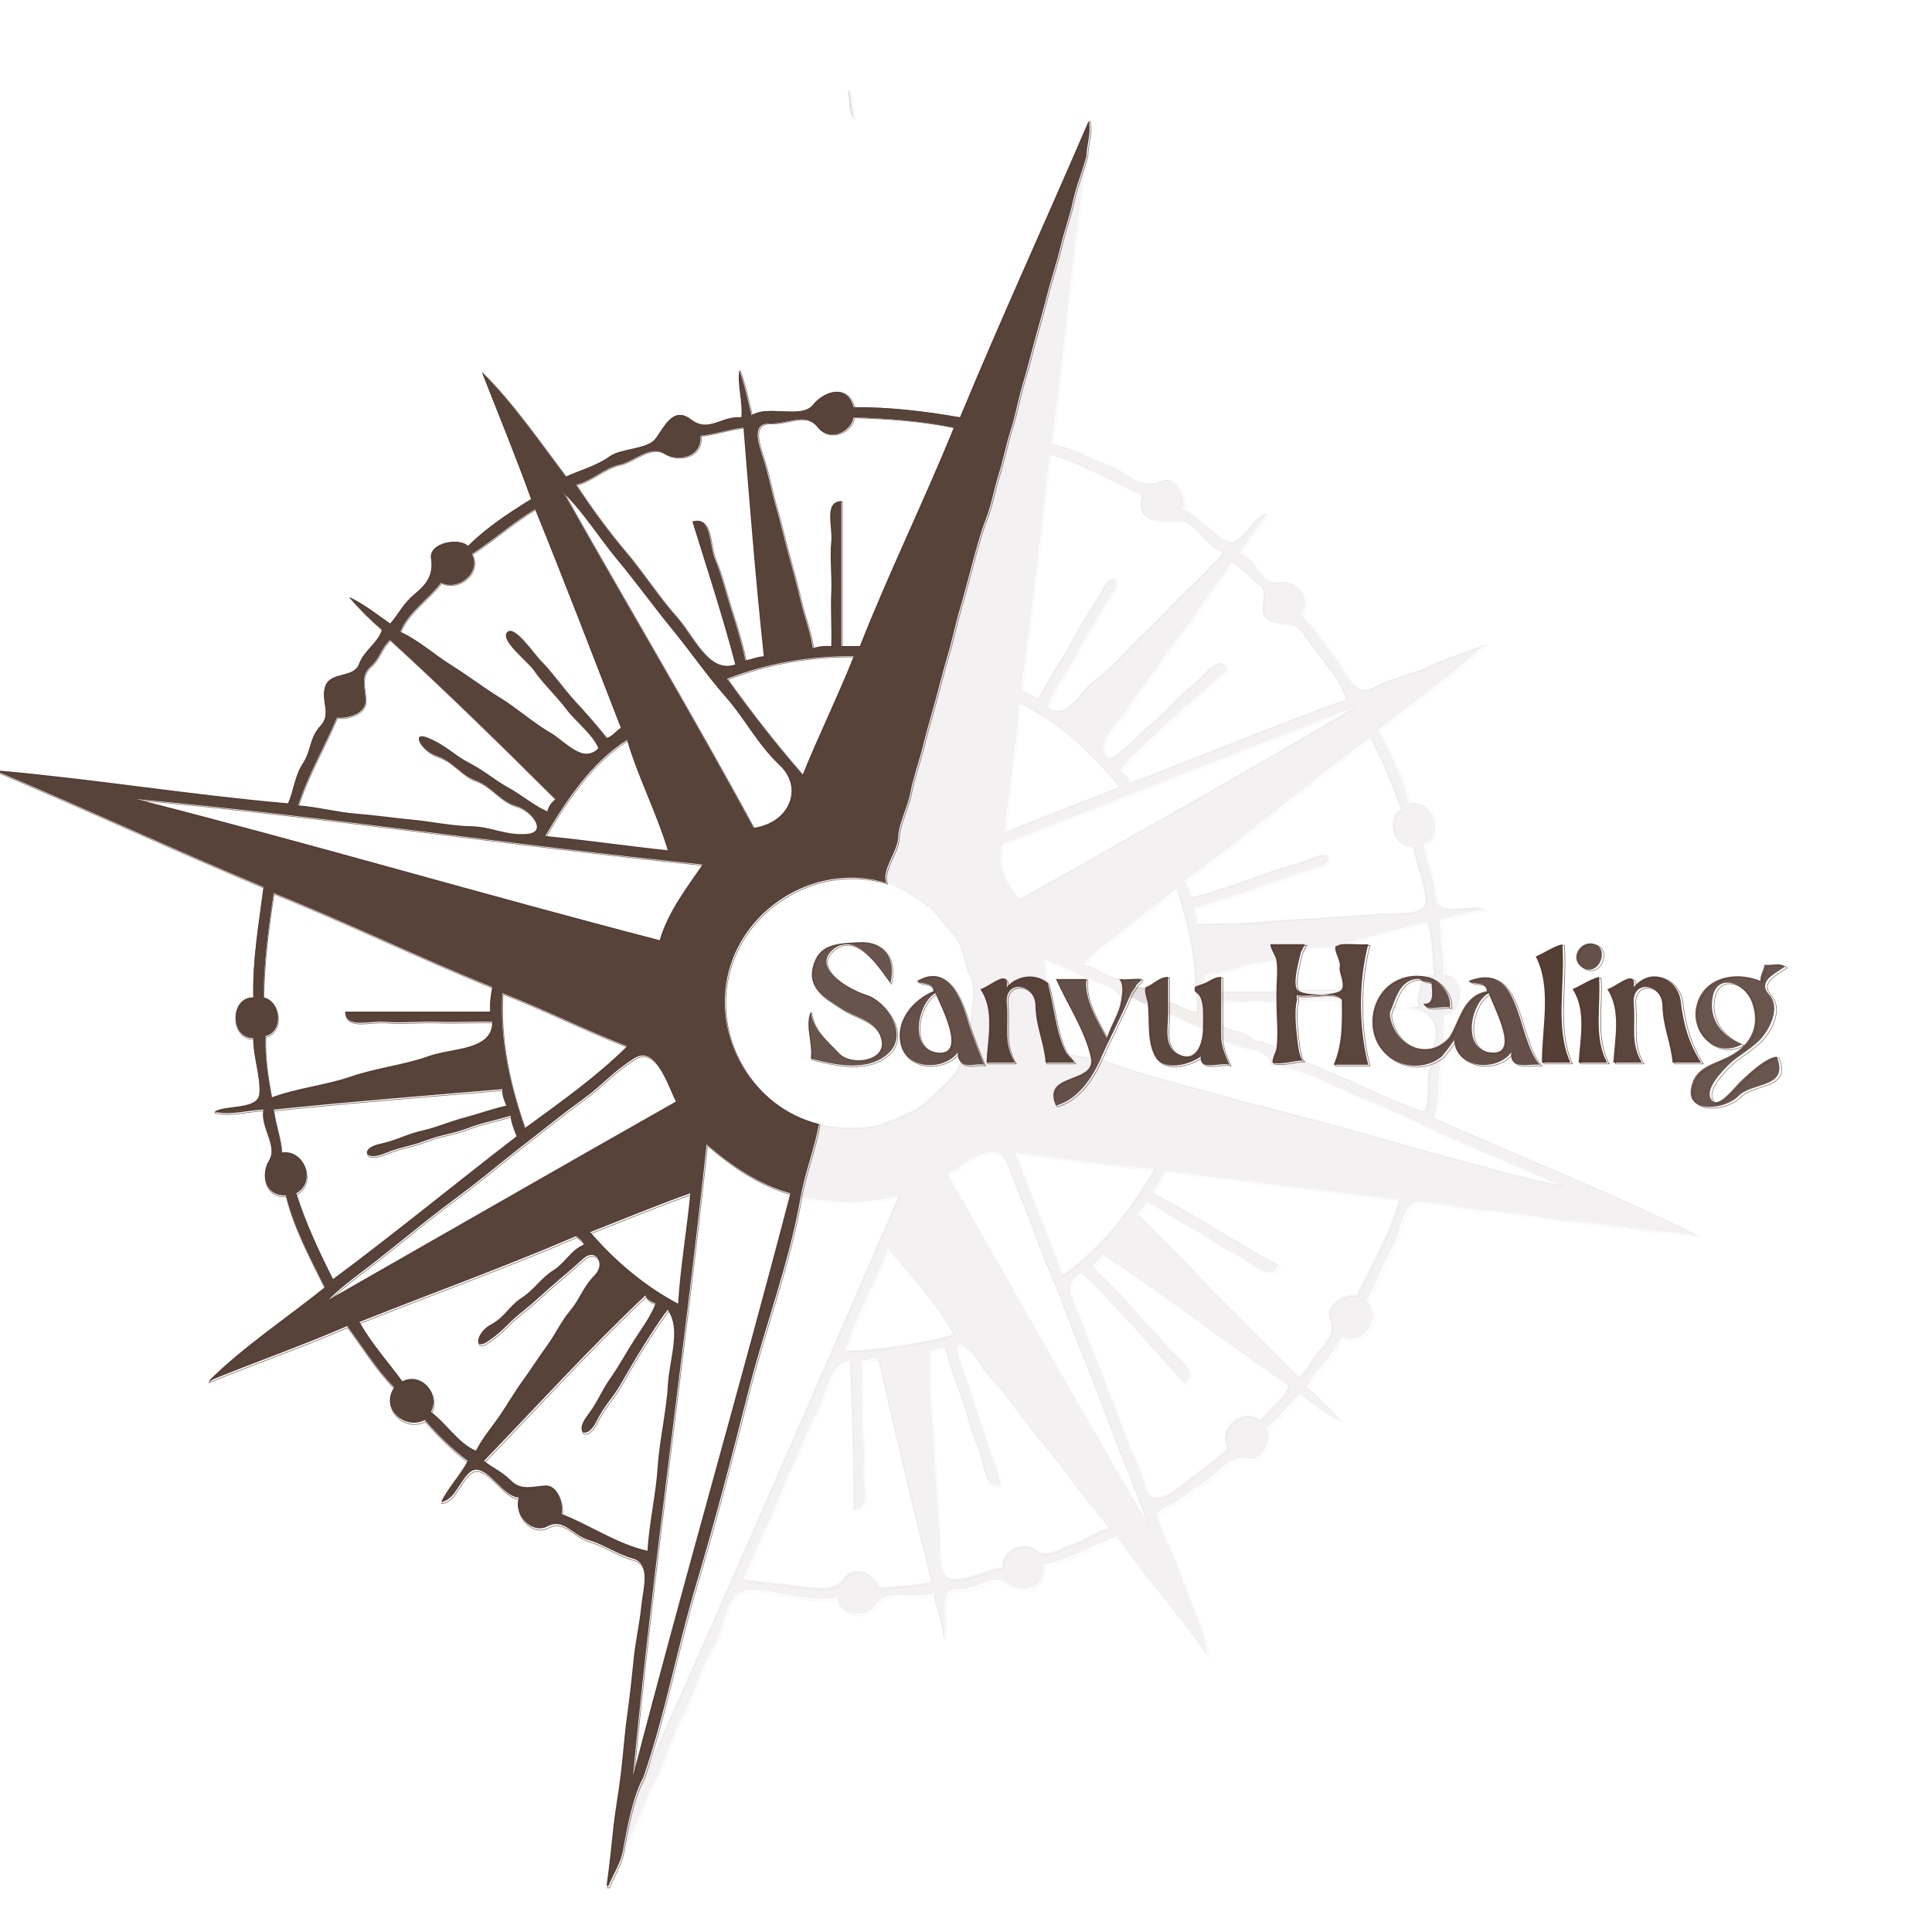 <?xml version="1.0" encoding="UTF-8"?>
<svg xmlns="http://www.w3.org/2000/svg" xmlns:xlink="http://www.w3.org/1999/xlink" width="160" zoomAndPan="magnify" viewBox="0 0 120 120" height="160" preserveAspectRatio="xMidYMid meet" version="1.0">
  <defs>
    <clipPath id="56caaa3b2d">
      <path d="M 52 5.629 L 54 5.629 L 54 8 L 52 8 Z M 52 5.629 " clip-rule="nonzero"></path>
    </clipPath>
    <clipPath id="63a7d4cdde">
      <path d="M 0 7 L 68 7 L 68 117.379 L 0 117.379 Z M 0 7 " clip-rule="nonzero"></path>
    </clipPath>
    <clipPath id="14ad8e5259">
      <path d="M 52 5.629 L 54 5.629 L 54 8 L 52 8 Z M 52 5.629 " clip-rule="nonzero"></path>
    </clipPath>
    <clipPath id="b528552ccc">
      <path d="M 0 7 L 68 7 L 68 117.379 L 0 117.379 Z M 0 7 " clip-rule="nonzero"></path>
    </clipPath>
  </defs>
  <g clip-path="url(#56caaa3b2d)">
    <path stroke-linecap="butt" transform="matrix(0.127, 0, 0, 0.127, 0.005, 5.629)" fill="none" stroke-linejoin="miter" d="M 415.995 0.001 L 415.01 0.001 C 415.995 4.62 415.256 10.225 417.997 14.013 C 417.535 9.271 416.704 4.651 415.995 0.001 Z M 415.995 0.001 " stroke="#745b4f" stroke-width="0.3" stroke-opacity="0.11" stroke-miterlimit="4"></path>
  </g>
  <g clip-path="url(#63a7d4cdde)">
    <path stroke-linecap="butt" transform="matrix(0.127, 0, 0, 0.127, 0.005, 5.629)" fill="none" stroke-linejoin="miter" d="M -0.007 333.006 L -0.007 333.991 C 43.139 352.192 85.762 371.964 129.001 390.011 C 126.722 407.842 123.519 425.458 124.012 443.997 C 112.34 443.843 112.494 464.108 124.012 464.015 C 123.858 472.453 127.646 482.678 126.999 490.993 C 126.352 499.308 110.461 496.413 105.01 499.986 C 112.216 502.018 121.178 499.308 129.001 499 C 127.214 506.915 136.115 516.616 131.742 523.73 C 127.368 530.875 129.832 541.531 139.995 541.007 C 143.906 556.806 151.759 571.342 158.997 586.001 C 140.057 601.184 118.776 615.258 101.992 632.011 C 124.535 622.741 147.941 614.58 169.991 605.003 C 177.444 614.888 184.158 626.129 192.996 634.999 C 186.036 644.854 197.831 656.248 207.994 651.013 C 214.308 658.312 221.422 665.333 228.998 671 C 225.24 678.052 219.574 683.842 216.001 690.987 C 223.577 690.987 226.842 674.511 233.709 675.373 C 240.546 676.205 246.583 688.462 254.005 688.985 C 251.294 697.023 260.164 707.248 268.079 703.059 C 275.993 698.902 280.274 707.371 288.22 709.773 C 296.196 712.175 301.401 716.425 310.085 718.92 C 318.739 721.414 314.859 733.548 313.997 741.986 C 313.165 750.455 311.102 759.356 310.209 768.225 C 309.346 777.095 308.268 787.011 307.006 796.004 C 305.743 804.996 305.096 814.851 303.988 823.998 C 302.91 833.145 301.185 842.014 300.23 851.222 C 299.276 860.431 298.259 869.885 296.997 879.001 L 298.013 879.001 C 300.261 873.334 303.957 868.007 305.004 862.001 C 306.852 851.407 309.931 834.9 315.013 826 C 325.607 795.357 331.489 762.928 340.79 731.793 C 350.059 700.626 358.375 668.875 366.32 637.339 C 374.297 605.772 386.461 574.175 392.005 541.992 C 394.099 529.766 398.872 518.248 400.997 505.991 C 368.507 497.953 348.212 463.368 356.927 430.939 C 365.643 398.48 401.274 377.938 434.011 388.009 C 431.394 381.88 439.616 372.549 439.77 365.774 C 439.955 358.998 444.482 350.899 445.776 343.785 C 447.069 336.671 450.149 328.171 451.935 320.934 C 453.721 313.696 455.908 306.244 457.94 298.945 C 459.942 291.615 461.728 284.255 463.915 276.925 C 466.132 269.595 467.795 261.342 469.982 253.982 C 472.169 246.59 473.955 239.415 475.987 231.993 C 477.989 224.54 480.022 216.902 482.763 209.757 C 485.534 202.643 486.674 195.252 488.984 187.984 C 491.293 180.685 492.618 173.325 494.989 165.995 C 497.329 158.635 498.715 150.351 500.994 142.99 C 503.242 135.63 504.936 128.392 507 121.001 C 509.063 113.61 511.096 106.465 513.005 98.982 C 514.884 91.529 517.624 83.83 519.318 76.315 C 521.043 68.801 523.753 61.872 525.324 54.326 C 526.925 46.781 530.19 39.144 532.007 31.999 C 532.099 26.455 534.655 19.772 532.992 14.999 C 512.173 63.411 490.185 111.393 470.013 159.99 C 452.982 157.033 435.767 154.908 417.997 155.001 C 414.794 143.36 403.399 147.025 397.918 153.923 C 392.436 160.821 375.344 153.677 368.014 159.004 C 366.135 151.675 364.626 143.76 362.009 136.985 C 360.808 143.575 363.702 152.352 362.994 159.99 C 353.047 159.035 347.011 167.812 338.08 160.945 C 329.149 154.046 324.806 165.657 320.679 170.676 C 316.583 175.727 303.834 175.019 298.229 179.238 C 292.654 183.426 283.231 186.106 277.01 189 C 264.167 171.939 250.986 152.784 235.988 138.001 C 244.057 158.666 252.526 179.176 260.01 199.995 C 249.108 206.709 238.175 213.946 228.998 223 C 225.117 218.627 209.811 221.214 211.012 229.005 C 212.183 236.766 209.226 241.293 203.252 246.252 C 197.277 251.21 195.645 255.491 190.994 261.003 C 184.496 256.445 178.06 251.302 171.007 248.007 C 175.781 253.643 181.355 259.155 186.991 263.99 C 184.804 270.766 178.275 273.845 175.75 280.744 C 173.256 287.673 162.015 284.409 159.335 291.307 C 156.625 298.236 162.507 304.981 156.933 310.925 C 151.359 316.868 152.406 323.12 148.31 329.31 C 144.214 335.47 143.875 342.491 141.011 348.989 C 93.677 344.893 47.266 337.225 -0.007 333.006 M 466.995 165.01 C 452.428 200.919 435.212 235.935 421.015 271.998 C 417.997 271.998 415.01 271.998 411.992 271.998 C 411.992 248.315 411.992 224.663 411.992 201.011 C 403.184 201.165 407.803 213.484 407.003 220.998 C 406.202 228.513 407.403 237.967 407.003 246.005 C 406.602 254.043 407.311 263.806 407.003 271.998 C 403.831 271.782 400.874 272.059 398.01 273.014 C 396.84 265.13 393.883 257.616 392.066 249.916 C 390.28 242.217 388.155 234.518 386.061 226.942 C 383.967 219.335 382.242 211.482 380.025 203.968 C 377.807 196.453 376.391 188.354 374.019 180.993 C 371.648 173.602 367.429 162.762 377.007 163.008 C 386.584 163.254 394.345 157.311 400.258 164.763 C 406.171 172.185 416.734 167.32 417.997 159.99 C 434.597 160.575 451.073 161.684 466.995 165.01 M 364.01 165.01 C 367.028 202.397 369.985 239.877 373.989 276.987 C 370.847 277.11 368.076 278.465 364.996 278.988 C 363.302 270.889 360.561 261.742 358.005 253.982 C 355.511 246.19 353.293 236.951 350.213 229.775 C 347.165 222.6 348.674 208.125 339.003 210.989 C 346.21 234.272 353.847 257.4 360.007 280.99 C 346.733 285.456 339.804 267.286 331.243 257.739 C 322.712 248.223 314.766 235.811 306.236 225.741 C 297.705 215.701 289.113 203.875 281.999 193.004 C 289.298 191.495 296.042 184.72 303.218 183.241 C 310.424 181.732 318.4 173.417 325.237 177.76 C 332.105 182.071 343.9 179.515 343.007 169.013 C 350.152 168.274 356.866 165.872 364.01 165.01 M 368.999 361 C 339.157 305.874 306.821 251.764 275.993 197.008 C 285.725 206.493 293.178 218.719 302.294 229.714 C 311.44 240.677 319.54 252.011 328.748 263.251 C 337.956 274.461 345.348 285.425 355.264 296.758 C 365.15 308.061 370.047 319.024 381.749 330.265 C 393.452 341.475 386.615 358.475 368.999 361 M 262.012 205.015 C 276.425 240.554 290.098 276.248 303.988 312.003 C 301.493 313.512 299.892 316.222 296.997 316.992 C 292.685 311.356 285.879 303.749 281.26 298.76 C 276.609 293.771 269.341 283.731 265.245 279.758 C 261.149 275.786 251.726 261.219 248.246 265.253 C 244.796 269.288 258.562 279.358 261.765 284.255 C 264.937 289.151 273.129 297.097 277.256 302.764 C 281.383 308.399 290.437 315.236 292.993 322.011 C 285.263 329.803 276.856 318.655 268.91 314.066 C 260.995 309.508 252.803 302.178 244.735 297.251 C 236.697 292.323 228.905 286.318 220.775 281.237 C 212.614 276.155 204.73 268.98 196.014 265.007 C 199.679 255.645 209.75 249.146 216.001 240.985 C 224.316 245.266 235.927 236.089 230.999 227.004 C 241.47 220.228 251.171 211.513 262.012 205.015 M 271.99 346.988 C 270.08 348.343 268.417 350.683 267.986 352.993 C 260.687 349.636 255.914 345.201 248.769 341.229 C 241.624 337.256 237.59 333.314 229.768 329.218 C 221.945 325.153 219.204 321.149 209.934 317.084 C 200.634 313.019 206.085 323.243 214.092 325.923 C 222.068 328.571 225.702 335.285 233.094 337.933 C 240.485 340.551 245.351 348.373 252.711 350.314 C 260.041 352.223 268.417 363.156 257.977 363.987 C 247.568 364.819 240.639 360.415 230.784 360.23 C 220.929 360.015 211.536 357.92 201.989 356.997 C 192.473 356.103 183.542 354.748 173.995 354.009 C 164.478 353.239 155.547 350.714 146 350.006 C 150.774 335.069 158.904 321.396 165.002 307.013 C 170.053 307.629 178.922 305.258 178.984 298.976 C 179.015 292.693 176.12 286.903 181.263 282.253 C 186.375 277.633 186.221 273.507 190.994 269.01 C 218.557 294.171 245.566 320.687 271.99 346.988 M 417.997 276.987 C 410.236 296.512 400.874 315.513 392.99 335.008 C 379.963 320.133 367.398 303.965 356.003 288.012 C 375.59 280.498 396.316 276.74 417.997 276.987 M 307.006 318.008 C 312.457 336.332 321.449 353.671 326.993 371.995 C 306.944 369.9 287.111 366.944 267.001 365.004 C 277.194 347.696 289.544 329.033 307.006 318.008 M 343.993 378.985 C 336.016 390.565 327.024 402.206 322.989 416.003 C 237.467 393.829 152.653 368.823 67.007 346.988 C 158.535 355.303 251.572 369.562 343.993 378.985 M 241.008 439.008 C 240.208 442.858 239.684 446.861 239.992 450.988 C 216.34 450.988 192.657 450.988 169.006 450.988 C 169.283 459.765 181.293 455.238 188.993 456.008 C 196.692 456.747 206.855 455.608 214.985 456.008 C 223.146 456.378 232.724 455.7 241.008 456.008 C 241.008 470.144 221.422 468.573 209.78 472.792 C 198.139 476.981 183.85 478.582 171.777 482.77 C 159.705 486.959 145.107 488.406 133.004 492.995 C 131.218 483.232 129.617 473.347 129.986 462.999 C 138.979 460.874 137.593 445.753 129.001 443.997 C 129.185 426.628 131.403 409.782 133.99 392.998 C 169.991 407.38 205.038 424.503 241.008 439.008 M 307.006 467.988 C 292.439 482.493 273.868 495.705 256.992 507.993 C 249.724 487.02 244.673 465.278 245.997 441.996 C 266.57 449.941 286.433 459.981 307.006 467.988 M 330.996 494.997 C 274.176 527.179 217.695 559.67 160.998 592.006 C 167.835 584.985 177.013 578.795 185.235 572.235 C 193.489 565.706 201.896 558.869 210.242 552.248 C 218.588 545.626 227.335 539.467 235.742 532.753 C 244.15 526.009 251.541 519.942 260.256 513.259 C 268.941 506.545 276.425 500.355 285.694 493.703 C 294.964 487.051 300.23 480.245 310.763 473.747 C 321.265 467.28 327.116 487.605 330.996 494.997 M 245.997 488.991 C 245.689 491.917 246.921 494.442 247.999 496.998 C 240.485 498.692 234.572 500.94 226.965 502.973 C 219.358 505.006 214.585 507.408 206.331 509.317 C 198.078 511.257 195.398 513.629 185.79 515.784 C 176.15 517.94 178.614 524.377 187.668 520.681 C 196.753 516.986 200.357 517.232 208.21 514.214 C 216.094 511.196 221.73 510.888 229.059 508.085 C 236.42 505.252 242.641 504.297 250.001 501.988 C 250.217 505.529 251.787 508.732 252.988 511.996 C 222.838 535.156 193.458 559.393 163 581.997 C 156.133 568.293 149.604 554.527 145.015 539.991 C 155.055 534.632 149.049 518.125 137.993 520.004 C 137.531 512.797 134.821 506.145 133.99 499 C 171.192 495.12 208.61 492.163 245.997 488.991 M 386.985 539.991 C 362.163 635.214 334.723 729.729 309.993 825.014 C 319.632 722.8 334.938 619.015 345.994 516 C 358.221 526.533 371.556 535.71 386.985 539.991 M 337.987 539.991 C 336.293 558.068 333.121 575.776 332.013 594.008 C 315.814 585.416 301.308 573.282 288.99 558.992 C 305.343 552.587 321.48 545.842 337.987 539.991 M 286.002 564.998 C 279.658 567.492 276.671 574.052 270.758 577.747 C 264.845 581.443 261.365 587.325 255.236 591.236 C 249.108 595.178 247.383 600.445 240.238 604.263 C 233.124 608.051 231.431 617.752 239.253 612.24 C 247.075 606.758 248.246 603.955 254.744 598.751 C 261.242 593.546 263.705 591.113 269.742 585.755 C 275.809 580.396 278.888 578.179 285.263 572.235 C 291.607 566.322 296.781 574.298 291.084 580.088 C 285.386 585.878 284.001 591.544 279.258 597.242 C 274.484 602.97 271.897 608.945 267.709 614.704 C 263.49 620.432 260.379 625.575 256.222 631.241 C 252.064 636.877 248.646 642.944 244.704 648.703 C 240.762 654.462 236.142 659.759 233.001 666.011 C 224.286 662.254 218.681 652.676 211.012 647.009 C 215.693 638.171 206.3 627.238 197 632.011 C 189.886 622.341 181.817 613.41 175.996 603.001 C 211.259 588.927 247.414 575.9 281.999 560.994 C 283.569 561.949 285.263 563.335 286.002 564.998 M 315.998 590.005 C 316.922 592.16 319.047 593.115 320.987 594.008 C 318.093 600.968 314.489 605.588 310.239 612.24 C 305.989 618.861 303.587 623.665 298.691 630.687 C 293.825 637.709 293.301 641.127 287.234 649.227 C 281.167 657.326 287.419 660.899 291.915 651.906 C 296.442 642.944 299.46 641.127 303.741 633.736 C 308.053 626.375 310.701 621.571 314.92 614.919 C 319.17 608.267 322.404 602.878 326.993 596.995 C 333.583 606.573 327.701 621.202 326.993 634.013 C 326.284 646.825 322.835 660.745 322.004 673.987 C 321.172 687.261 317.785 701.55 317.015 715.008 C 302.109 711.652 289.174 702.505 275.008 696.992 C 275.932 692.25 273.222 682.641 266.97 683.041 C 260.718 683.411 255.175 685.536 250.309 680.701 C 245.443 675.866 242.025 674.942 237.005 671 C 263.059 643.96 289.174 615.319 315.998 590.005 Z M 315.998 590.005 " stroke="#745b4f" stroke-width="0.3" stroke-opacity="0.93" stroke-miterlimit="4"></path>
  </g>
  <path stroke-linecap="butt" transform="matrix(0.127, 0, 0, 0.127, 0.005, 5.629)" fill="none" stroke-linejoin="miter" d="M 434.011 388.009 C 440.509 390.011 446.854 394.076 452.705 398.295 C 458.556 402.514 461.728 407.626 466.748 413.262 C 471.768 418.867 471.614 426.905 475.002 434.019 C 478.359 441.102 474.632 452.251 475.002 458.995 C 477.219 465.001 479.437 471.098 481.993 477.011 C 478.205 476.149 472.261 478.982 470.013 475.01 C 469.52 481.754 459.942 488.314 454.738 493.765 C 449.564 499.185 439.616 502.85 431.794 505.776 C 423.941 508.701 409.436 508.085 400.997 505.991 C 398.872 518.248 394.099 529.766 392.005 541.992 C 407.495 544.364 424.896 545.719 439.986 541.007 C 398.872 636.076 357.235 731.639 315.013 826 C 309.931 834.9 306.852 851.407 305.004 862.001 C 311.102 852.115 314.643 839.458 320.094 829.08 C 325.515 818.701 328.81 806.29 334.23 796.219 C 339.65 786.149 343.161 772.229 349.074 763.082 C 354.987 753.936 354.679 734.842 366.782 734.226 C 378.885 733.61 396.593 741.001 409.99 738.014 C 412.146 748.454 424.803 747.869 429.7 740.693 C 434.566 733.517 449.502 739.03 456.986 736.012 C 458.526 743.403 461.266 750.425 462.006 758.001 C 464.685 750.733 458.341 733.425 468.935 733.918 C 479.529 734.441 485.503 725.449 493.757 731.238 C 502.041 736.997 512.235 732.285 511.003 721.999 C 523.691 719.412 534.963 712.422 547.005 707.987 C 560.463 727.82 577.647 746.113 591.013 766.008 C 590.428 754.952 583.622 742.695 579.772 731.238 C 575.923 719.751 569.733 708.603 566.006 696.992 C 571.057 693.328 576.354 691.233 581.25 687.261 C 586.147 683.257 590.921 681.255 595.756 676.759 C 600.591 672.263 605.21 668.382 611.924 669.922 C 618.638 671.462 623.35 659.112 619.993 654.986 C 626.737 650.428 630.679 642.883 636.993 637.986 C 642.628 642.821 649.003 648.272 655.994 651.013 C 651.221 645.377 645.646 639.864 640.011 634.999 C 644.384 626.16 653.253 619.261 657.01 609.992 C 667.235 615.874 677.767 600.167 668.99 592.992 C 673.733 585.169 676.905 574.36 681.679 566.691 C 686.483 559.023 686.021 543.378 696.769 544.21 C 707.517 545.072 719.22 547.844 730.337 548.675 C 741.455 549.507 752.85 551.693 763.998 552.987 C 775.147 554.311 786.911 555.143 797.998 556.99 C 809.085 558.838 821.003 558.684 831.997 560.994 C 790.021 539.806 745.212 522.283 702.004 503.004 C 705.762 493.672 703.175 482.493 706.008 473.008 C 704.869 473.963 702.374 475.472 700.988 475.995 C 696.985 482.401 700.773 493.272 697.015 499.986 C 676.967 492.718 657.873 482.74 638.009 475.01 C 634.036 474.794 627.754 477.258 623.011 475.995 C 623.319 472.638 624.274 472.053 625.013 469.004 C 622.795 465.74 614.388 466.325 611.77 463.214 C 609.152 460.135 599.821 460.658 598.004 456.994 C 598.004 458.995 597.881 461.028 598.004 462.999 C 601.114 470.205 622.487 467.187 621.995 477.011 C 639.395 478.551 654.978 488.868 671.023 494.966 C 687.068 501.094 701.358 509.286 717.218 515.784 C 733.109 522.252 749 529.705 765.015 535.987 C 746.968 533.031 727.72 526.964 708.995 522.005 C 690.24 517.047 670.684 511.257 651.929 506.083 C 633.174 500.879 613.649 496.352 594.986 491.024 C 576.323 485.665 555.658 480.953 538.997 473.993 C 534.963 483.263 527.695 494.288 517.009 496.998 C 509.648 480.276 537.458 486.743 534.008 473.008 C 533.516 473.901 523.229 472.022 521.998 471.006 C 523.045 472.915 525.108 474.055 526.001 475.995 C 521.32 475.995 516.67 475.995 511.989 475.995 C 511.126 465.555 507.246 458.934 507 448.001 C 506.784 437.068 491.94 435.035 492.987 447.015 C 494.065 458.965 491.139 466.048 496.991 475.995 C 492.34 475.995 487.659 475.995 483.009 475.995 C 483.563 464.446 487.074 450.033 479.991 439.994 C 484.364 438.947 494.281 429.276 492.987 439.008 C 497.791 433.095 507.277 431.894 513.005 437.006 C 511.835 433.126 511.896 428.969 511.003 424.996 C 517.286 428.322 524.954 430.508 531.083 433.927 C 537.211 437.314 546.974 437.93 549.006 445.014 C 549.437 442.673 550.331 437.468 547.99 435.005 C 541.707 434.05 536.441 428.784 530.005 428.014 C 544.233 414.402 560.771 403.438 576.015 390.996 C 581.035 406.425 585.1 422.193 585.008 439.008 C 585.747 438.3 588.857 437.561 589.997 437.006 C 590.674 436.36 589.504 433.804 589.997 433.003 C 601.761 431.709 613.618 426.197 625.013 426.012 C 624.551 423.21 622.241 420.869 621.995 418.005 C 627.661 418.005 633.328 418.005 638.994 418.005 C 638.255 419.329 637.67 420.653 636.993 422.008 C 639.887 419.114 650.697 419.699 653.992 418.99 C 654.731 418.836 655.748 418.097 657.01 418.005 C 670.561 414.217 685.066 410.675 698.986 407.01 C 701.111 415.387 701.05 424.318 702.004 433.003 C 700.988 433.095 699.264 432.541 698.986 433.988 C 704.992 435.251 710.812 442.611 710.012 448.986 C 706.039 447.908 698.555 451.327 697.015 447.015 C 702.836 447.97 700.957 439.963 700.988 437.006 C 699.048 436.175 697.046 436.637 695.014 435.005 C 697.293 436.298 691.657 445.568 695.014 448.001 C 691.164 448.986 685.374 450.095 681.987 448.001 C 680.785 451.235 680.108 451.512 681.001 454.992 C 680.939 453.329 681.063 451.666 681.001 450.003 C 695.044 446.215 707.856 453.76 700.988 469.004 C 704.037 468.388 708.379 465.647 710.012 462.999 C 708.718 463.184 708.256 464.693 706.994 465.001 C 706.994 460.997 706.994 456.994 706.994 452.99 C 717.711 452.189 717.834 433.003 706.994 433.003 C 707.117 423.795 705.176 415.11 704.992 405.994 C 712.352 404.27 719.528 402.052 727.011 401.005 C 719.682 397.279 703.914 405.779 702.99 395.031 C 702.035 384.282 698.678 379.078 697.015 369.007 C 708.441 364.603 701.45 346.772 689.994 348.989 C 686.822 336.394 680.878 324.691 674.996 312.988 C 692.211 299.13 711.736 286.195 727.011 271.012 C 717.68 275.17 708.995 277.233 699.695 281.699 C 690.394 286.164 681.74 287.119 672.224 292.231 C 662.708 297.313 659.413 285.333 653.931 278.095 C 648.418 270.827 643.675 263.251 636.993 257 C 643.552 248.377 634.036 239.014 625.659 240.677 C 617.283 242.34 614.634 228.174 606.997 227.004 C 610.169 219.89 616.821 214.1 619.993 206.986 C 612.817 208.187 607.181 225.063 599.759 220.259 C 592.307 215.455 587.04 208.71 579.002 205.015 C 581.959 200.58 575.738 188.323 569.024 191.033 C 562.311 193.712 557.66 192.419 551.686 188.323 C 545.742 184.196 540.229 182.964 534.07 179.915 C 527.911 176.867 521.597 174.557 515.007 172.986 C 521.382 126.083 525.17 78.81 532.007 31.999 C 530.19 39.144 526.925 46.781 525.324 54.326 C 523.753 61.872 521.043 68.801 519.318 76.315 C 517.624 83.83 514.884 91.529 513.005 98.982 C 511.096 106.465 509.063 113.61 507 121.001 C 504.936 128.392 503.242 135.63 500.994 142.99 C 498.715 150.351 497.329 158.635 494.989 165.995 C 492.618 173.325 491.293 180.685 488.984 187.984 C 486.674 195.252 485.534 202.643 482.763 209.757 C 480.022 216.902 477.989 224.54 475.987 231.993 C 473.955 239.415 472.169 246.59 469.982 253.982 C 467.795 261.342 466.132 269.595 463.915 276.925 C 461.728 284.255 459.942 291.615 457.94 298.945 C 455.908 306.244 453.721 313.696 451.935 320.934 C 450.149 328.171 447.069 336.671 445.776 343.785 C 444.482 350.899 439.955 358.998 439.77 365.774 C 439.616 372.549 431.394 381.88 434.011 388.009 M 559.015 197.993 C 555.042 214.069 570.472 209.911 578.232 210.774 C 585.962 211.636 591.29 224.386 598.989 225.987 C 592.553 233.317 585.192 240.339 578.263 247.237 C 571.303 254.136 564.251 261.527 557.26 268.24 C 550.238 274.985 543.34 283.3 535.764 288.751 C 528.157 294.233 522.49 308.923 513.005 301.994 C 515.284 295.28 518.764 290.044 522.768 283.762 C 526.771 277.51 528.958 271.905 533.3 265.315 C 537.642 258.693 539.028 254.505 544.264 247.237 C 549.468 240 544.51 234.888 540.229 243.233 C 535.949 251.549 533.269 254.166 529.235 261.25 C 525.231 268.302 522.768 273.229 518.702 279.697 C 514.606 286.164 511.773 291.492 507.985 297.99 C 505.491 296.327 503.027 294.418 500.009 293.986 C 505.121 255.46 509.802 216.81 513.99 178.006 C 529.758 182.626 544.079 191.31 559.015 197.993 M 659.012 297.99 C 623.411 310.925 588.365 325.399 553.01 339.011 C 552.825 336.363 549.992 334.392 547.99 333.006 C 563.881 316.006 583.067 299.16 600.991 284.008 C 597.48 273.722 588.457 287.827 582.298 292.293 C 576.169 296.758 569.733 305.412 563.265 310.247 C 556.767 315.082 550.515 323.859 543.001 327.001 C 535.025 319.086 547.189 310.832 551.932 302.918 C 556.644 295.003 563.881 286.965 568.932 278.927 C 573.982 270.889 580.973 263.282 586.24 255.244 C 591.537 247.206 597.912 239.23 602.993 231.007 C 608.475 233.625 611.524 238.706 616.759 242.248 C 621.964 245.79 613.679 256.476 622.241 259.741 C 630.802 263.036 632.989 258.139 639.241 267.748 C 645.492 277.356 655.748 286.842 659.012 297.99 M 547.99 341.013 C 529.266 348.25 510.572 355.334 492.002 363.002 C 494.034 341.937 497.791 321.303 498.992 299.992 C 518.025 308.707 534.563 324.383 547.99 341.013 M 662.985 301.994 C 608.968 334.053 553.811 364.911 498.992 395.985 C 492.494 388.04 487.628 379.632 490.985 369.007 C 548.36 346.803 605.765 324.013 662.985 301.994 M 670.992 316.992 C 676.782 328.417 681.648 340.058 685.99 352.007 C 677.86 356.504 682.479 371.409 691.996 369.993 C 693.166 379.509 696.646 385.422 697.785 395.215 C 698.925 405.009 683.557 402.175 674.996 403.007 C 666.434 403.808 655.286 404.362 645.985 405.009 C 636.715 405.625 626.552 406.025 616.975 406.98 C 607.397 407.965 595.879 407.657 585.993 407.996 C 586.578 405.101 584.423 402.945 585.008 399.989 C 592.214 398.603 597.788 395.985 605.026 394.014 C 612.263 392.043 616.482 389.241 624.212 387.208 C 631.973 385.206 635.791 382.835 644.692 380.679 C 653.561 378.554 651.837 371.471 643.306 375.321 C 634.775 379.17 630.618 379.201 622.98 381.973 C 615.312 384.744 611 386.407 603.794 388.779 C 596.556 391.119 590.305 393.306 583.006 395 C 582.482 392.197 581.374 389.549 579.988 386.993 C 610.877 364.911 640.072 339.258 670.992 316.992 M 562.003 702.012 C 528.834 645.5 496.56 588.064 464.007 530.998 C 472.23 525.516 488.398 512.181 493.295 525.701 C 498.223 539.221 502.38 548.46 506.938 561.056 C 511.465 573.713 516.516 583.876 520.92 596.072 C 525.324 608.267 530.128 619.323 534.778 631.241 C 539.398 643.129 543.586 654.893 548.298 666.688 C 553.041 678.484 557.722 690.094 562.003 702.012 M 564.99 528.011 C 553.718 547.505 539.09 566.876 519.996 579.996 C 512.882 559.824 504.443 540.083 496.991 520.004 C 519.565 523.083 542.077 526.286 564.99 528.011 M 685.005 543.009 C 680.293 559.547 671.731 574.606 664.001 590.005 C 658.827 588.249 648.418 594.593 651.005 600.999 C 653.592 607.405 650.574 611.377 646.262 616.243 C 641.92 621.109 640.565 625.482 636.007 630.01 C 609.368 603.801 583.314 576.608 557.013 550 C 558.923 548.675 560.586 546.335 560.986 543.994 C 568.47 547.074 576.015 553.202 583.221 556.775 C 590.428 560.347 598.343 566.507 605.241 569.771 C 612.109 573.036 622.703 584.492 625.998 575.007 C 605.395 564.197 585.685 550.677 564.99 539.991 C 565.513 535.895 569.671 533.246 570.01 528.996 C 608.259 533.893 646.632 538.42 685.005 543.009 M 466.995 609.006 C 449.872 613.595 432.133 616.151 413.993 617.013 C 419.383 599.829 428.129 583.722 434.997 566.999 C 446.053 580.365 458.741 594.07 466.995 609.006 M 630.987 634.013 C 628.554 640.819 621.225 645.1 617.005 651.013 C 607.92 643.991 595.633 655.109 600.991 664.995 C 594.185 671.185 587.471 675.589 580.265 681.255 C 573.028 686.891 563.542 694.344 560.678 683.319 C 557.845 672.293 553.595 666.565 550.207 656.772 C 546.881 647.009 543.494 639.187 540.044 629.979 C 536.564 620.77 532.776 612.394 529.666 603.309 C 526.556 594.255 518.548 585.169 530.005 579.01 C 547.497 596.195 563.573 614.888 579.988 632.997 C 587.903 627.792 575.769 620.309 570.749 614.242 C 565.729 608.205 558.615 600.999 553.225 594.778 C 547.867 588.526 540.876 581.72 534.994 575.992 C 536.102 573.59 538.967 572.389 540.014 569.987 C 570.903 590.035 600.375 613.225 630.987 634.013 M 543.001 704.014 C 536.41 704.969 531.083 710.019 524.769 711.775 C 518.456 713.53 512.297 719.074 506.753 714.239 C 501.179 709.434 489.076 715.409 490.985 722.985 C 482.516 724.217 475.649 728.713 466.779 728.775 C 457.91 728.867 460.989 713.284 460.004 705 C 458.988 696.715 458.741 685.105 458.002 675.989 C 457.263 666.904 457.078 656.341 456.031 646.978 C 454.984 637.616 455.477 626.622 455.015 617.013 C 457.91 617.598 460.065 615.412 462.991 615.997 C 464.654 624.035 468.073 632.596 470.783 640.234 C 473.462 647.872 475.464 657.203 478.79 664.225 C 482.085 671.246 481.038 684.643 490 683.011 C 488.953 675.219 485.226 669.399 483.225 661.792 C 481.223 654.154 478.205 647.81 476.08 639.926 C 473.955 632.042 470.536 626.683 469.027 617.968 C 467.487 609.253 476.757 617.598 479.744 623.265 C 482.732 628.87 489.045 633.767 492.741 639.249 C 496.467 644.73 501.271 650.335 505.244 655.756 C 509.217 661.145 513.59 665.888 517.748 671.246 C 521.905 676.605 526.001 682.395 530.251 687.753 C 534.532 693.112 539.121 698.378 543.001 704.014 M 430.008 620.986 C 438.107 657.449 446.854 693.82 456 730.006 C 447.624 732.101 438.692 732.039 430.008 732.994 C 429.453 726.65 418.12 721.106 413.254 728.251 C 408.388 735.396 398.226 732.84 390.003 732.008 C 381.78 731.146 372.326 730.006 364.01 728.99 C 368.106 719.967 371.679 710.882 375.929 701.92 C 380.179 692.958 383.566 682.795 387.939 673.926 C 392.282 665.056 395.577 654.801 400.32 646.301 C 405.032 637.801 405.74 623.542 415.995 622.002 C 417.35 646.147 417.751 670.569 417.997 694.991 C 427.205 694.59 421.785 681.84 422.986 673.987 C 424.218 666.165 421.6 657.265 422.001 649.011 C 422.401 640.727 421.693 630.441 422.001 622.002 C 424.742 622.033 427.082 620.37 430.008 620.986 Z M 430.008 620.986 " stroke="#745b4f" stroke-width="0.3" stroke-opacity="0.07" stroke-miterlimit="4"></path>
  <path stroke-linecap="butt" transform="matrix(0.127, 0, 0, 0.127, 0.005, 5.629)" fill="none" stroke-linejoin="miter" d="M 436.013 437.006 C 438.97 424.349 432.348 416.465 421.015 416.989 C 409.651 417.512 400.905 417.728 398.01 428.999 C 395.084 440.271 405.37 445.044 412.3 449.695 C 419.229 454.345 429.854 455.269 431.671 465.309 C 433.457 475.348 416.611 477.535 410.698 471.314 C 404.785 465.062 398.226 460.073 396.994 450.988 C 393.914 457.948 398.072 466.325 396.994 473.993 C 408.789 477.196 425.296 480.799 435.243 471.222 C 445.16 461.644 433.549 445.691 424.218 442.765 C 414.887 439.871 396.994 429.153 408.296 420.315 C 419.629 411.476 430.993 430.478 436.013 437.006 Z M 436.013 437.006 " stroke="#745b4f" stroke-width="0.3" stroke-opacity="0.85" stroke-miterlimit="4"></path>
  <path stroke-linecap="butt" transform="matrix(0.127, 0, 0, 0.127, 0.005, 5.629)" fill="none" stroke-linejoin="miter" d="M 625.013 426.012 C 625.752 430.724 625.013 436.206 625.013 441.01 C 625.013 442.673 625.013 444.336 625.013 445.999 C 625.013 453.452 625.967 461.644 625.013 469.004 C 624.274 472.053 623.319 472.638 623.011 475.995 C 627.754 477.258 634.036 474.794 638.009 475.01 C 635.699 472.546 635.453 465.432 634.991 462.013 C 634.529 458.595 633.882 449.418 634.991 445.999 C 635.299 445.106 634.775 443.905 634.991 443.012 C 641.858 444.244 652.545 440.425 657.01 445.014 C 657.164 456.039 657.411 467.218 653.007 477.011 C 658.673 477.011 664.34 477.011 670.007 477.011 C 665.295 458.78 665.172 436.175 670.007 418.005 C 665.695 418.282 661.291 417.635 657.01 418.005 C 655.748 418.097 654.731 418.836 653.992 418.99 C 652.884 421.054 656.61 426.197 655.994 428.999 C 655.378 431.833 658.581 436.729 657.01 439.994 C 655.317 443.474 636.685 443.474 634.991 439.994 C 633.112 436.113 636.099 425.92 636.993 422.008 C 637.67 420.653 638.255 419.329 638.994 418.005 C 633.328 418.005 627.661 418.005 621.995 418.005 C 622.241 420.869 624.551 423.21 625.013 426.012 Z M 625.013 426.012 " stroke="#745b4f" stroke-width="0.3" stroke-opacity="0.92" stroke-miterlimit="4"></path>
  <path stroke-linecap="butt" transform="matrix(0.127, 0, 0, 0.127, 0.005, 5.629)" fill="none" stroke-linejoin="miter" d="M 765.015 418.005 C 760.364 419.175 756.391 422.101 751.988 424.01 C 759.933 439.193 754.913 459.242 755.006 475.995 C 759.656 475.995 764.337 475.995 768.987 475.995 C 761.134 458.503 766.647 437.222 765.015 418.005 Z M 765.015 418.005 " stroke="#745b4f" stroke-width="0.3" stroke-opacity="0.96" stroke-miterlimit="4"></path>
  <path stroke-linecap="butt" transform="matrix(0.127, 0, 0, 0.127, 0.005, 5.629)" fill="none" stroke-linejoin="miter" d="M 780.998 418.005 C 773.792 415.387 767.786 425.581 775.331 429.677 C 782.846 433.773 788.204 420.592 780.998 418.005 Z M 780.998 418.005 " stroke="#745b4f" stroke-width="0.3" stroke-opacity="0.86" stroke-miterlimit="4"></path>
  <path stroke-linecap="butt" transform="matrix(0.127, 0, 0, 0.127, 0.005, 5.629)" fill="none" stroke-linejoin="miter" d="M 874.004 428.999 C 871.664 426.751 867.167 428.599 863.995 428.014 C 863.749 430.816 861.747 433.095 861.993 435.99 C 849.675 430.755 834.246 434.235 830.766 447.785 C 827.286 461.336 840.22 474.24 853.001 467.002 C 843.577 463.214 836.432 455.115 838.68 443.659 C 840.898 432.233 854.356 436.267 858.021 446.985 C 861.685 457.702 857.589 466.325 848.751 471.745 C 839.912 477.165 829.842 477.165 827.994 488.991 C 826.177 500.817 844.624 499.216 851.307 492.317 C 857.99 485.388 876.345 488.683 870.001 473.008 C 864.272 473.716 856.419 481.323 852.754 484.741 C 849.09 488.191 841.206 499.062 837.941 494.073 C 834.646 489.084 842.807 480.645 846.749 476.765 C 850.691 472.885 858.729 468.604 862.763 463.738 C 866.767 458.903 871.972 449.017 866.305 442.704 C 860.608 436.36 868.338 432.91 874.004 428.999 Z M 874.004 428.999 " stroke="#745b4f" stroke-width="0.3" stroke-opacity="0.84" stroke-miterlimit="4"></path>
  <path stroke-linecap="butt" transform="matrix(0.127, 0, 0, 0.127, 0.005, 5.629)" fill="none" stroke-linejoin="miter" d="M 470.013 475.01 C 472.261 478.982 478.205 476.149 481.993 477.011 C 479.437 471.098 477.219 465.001 475.002 458.995 C 471.707 447.293 465.301 426.382 449.009 435.99 C 451.011 437.992 457.109 436.391 456.986 441.01 C 446.884 445.106 437.83 455.946 441.218 467.772 C 444.636 479.568 462.375 479.937 468.996 471.006 C 469.027 472.299 468.935 474.024 470.013 475.01 M 458.002 441.996 C 461.082 448.956 473.339 472.761 458.988 471.006 C 444.636 469.251 449.595 446.615 458.002 441.996 Z M 458.002 441.996 " stroke="#745b4f" stroke-width="0.3" stroke-opacity="0.87" stroke-miterlimit="4"></path>
  <path stroke-linecap="butt" transform="matrix(0.127, 0, 0, 0.127, 0.005, 5.629)" fill="none" stroke-linejoin="miter" d="M 521.998 471.006 C 517.039 461.705 516.054 447.2 513.005 437.006 C 507.277 431.894 497.791 433.095 492.987 439.008 C 494.281 429.276 484.364 438.947 479.991 439.994 C 487.074 450.033 483.563 464.446 483.009 475.995 C 487.659 475.995 492.34 475.995 496.991 475.995 C 491.139 466.048 494.065 458.965 492.987 447.015 C 491.94 435.035 506.784 437.068 507 448.001 C 507.246 458.934 511.126 465.555 511.989 475.995 C 516.67 475.995 521.32 475.995 526.001 475.995 C 525.108 474.055 523.045 472.915 521.998 471.006 Z M 521.998 471.006 " stroke="#745b4f" stroke-width="0.3" stroke-opacity="0.93" stroke-miterlimit="4"></path>
  <path stroke-linecap="butt" transform="matrix(0.127, 0, 0, 0.127, 0.005, 5.629)" fill="none" stroke-linejoin="miter" d="M 560.986 439.008 C 559.908 440.856 561.818 445.445 562.003 447.015 C 562.926 455.177 561.417 465.986 565.76 473.223 C 570.133 480.461 582.821 476.919 587.995 473.008 C 587.04 480.307 597.604 475.718 602.007 477.011 C 600.16 472.607 597.973 468.08 598.004 462.999 C 597.881 461.028 598.004 458.995 598.004 456.994 C 598.004 453.667 598.004 450.341 598.004 447.015 C 598.004 445.014 598.035 443.012 598.004 441.01 C 598.004 438.669 598.004 436.329 598.004 433.988 C 594.986 433.896 592.584 435.744 589.997 437.006 C 588.857 437.561 585.747 438.3 585.008 439.008 C 585.008 439.501 584.854 440.548 585.008 441.01 C 589.935 443.659 589.011 451.912 589.011 458.995 C 589.011 466.294 586.086 475.595 577.77 472.207 C 569.455 468.819 572.011 458.841 572.011 452.004 C 572.011 450.003 572.011 448.001 572.011 445.999 C 572.011 441.996 572.011 437.992 572.011 433.988 C 567.731 433.804 564.466 437.869 560.986 439.008 Z M 560.986 439.008 " stroke="#745b4f" stroke-width="0.3" stroke-opacity="0.91" stroke-miterlimit="4"></path>
  <path stroke-linecap="butt" transform="matrix(0.127, 0, 0, 0.127, 0.005, 5.629)" fill="none" stroke-linejoin="miter" d="M 700.988 475.995 C 702.374 475.472 704.869 473.963 706.008 473.008 C 708.102 470.452 710.32 467.618 712.013 465.001 C 712.783 478.798 732.555 480.892 740.008 471.006 C 738.961 479.598 748.446 476.549 753.989 477.011 C 742.133 463.615 745.52 425.458 719.004 435.99 C 721.283 438.115 727.966 435.959 727.997 441.01 C 716.387 443.166 714.816 455.115 710.012 462.999 C 708.379 465.647 704.037 468.388 700.988 469.004 C 691.102 471.006 683.249 463.861 681.001 454.992 C 680.108 451.512 680.785 451.235 681.987 448.001 C 684.235 442.026 686.976 434.789 695.014 435.005 C 697.046 436.637 699.048 436.175 700.988 437.006 C 700.957 439.963 702.836 447.97 697.015 447.015 C 698.555 451.327 706.039 447.908 710.012 448.986 C 710.812 442.611 704.992 435.251 698.986 433.988 C 683.311 430.755 671.485 442.242 672.008 456.994 C 672.532 471.776 686.976 481.385 700.988 475.995 M 729.013 441.996 C 731.446 449.418 744.473 472.361 729.999 471.006 C 715.524 469.62 720.113 446.461 729.013 441.996 Z M 729.013 441.996 " stroke="#745b4f" stroke-width="0.3" stroke-opacity="0.87" stroke-miterlimit="4"></path>
  <path stroke-linecap="butt" transform="matrix(0.127, 0, 0, 0.127, 0.005, 5.629)" fill="none" stroke-linejoin="miter" d="M 783 433.988 C 778.38 435.189 774.408 438.084 770.004 439.994 C 776.84 450.095 773.699 464.416 772.991 475.995 C 777.672 475.995 782.322 475.995 787.003 475.995 C 780.167 463.553 784.016 448.062 783 433.988 Z M 783 433.988 " stroke="#745b4f" stroke-width="0.3" stroke-opacity="0.95" stroke-miterlimit="4"></path>
  <path stroke-linecap="butt" transform="matrix(0.127, 0, 0, 0.127, 0.005, 5.629)" fill="none" stroke-linejoin="miter" d="M 800 439.008 C 801.293 429.276 791.346 438.947 787.003 439.994 C 793.84 450.095 790.699 464.416 789.991 475.995 C 794.672 475.995 799.322 475.995 804.003 475.995 C 798.213 466.14 800.985 458.811 800 447.015 C 799.014 435.189 813.735 437.068 814.012 448.001 C 814.289 458.934 818.016 465.586 819.001 475.995 C 823.682 475.995 828.333 475.995 833.014 475.995 C 827.039 466.818 824.329 457.209 823.005 445.999 C 821.65 434.82 808.407 428.722 800 439.008 Z M 800 439.008 " stroke="#745b4f" stroke-width="0.3" stroke-opacity="0.92" stroke-miterlimit="4"></path>
  <path stroke-linecap="butt" transform="matrix(0.127, 0, 0, 0.127, 0.005, 5.629)" fill="none" stroke-linejoin="miter" d="M 534.008 473.008 C 537.458 486.743 509.648 480.276 517.009 496.998 C 527.695 494.288 534.963 483.263 538.997 473.993 C 543.401 463.954 548.729 454.16 553.01 443.997 C 554.088 441.41 554.18 441.38 555.997 439.008 C 556.428 437.345 558.461 436.668 559.015 435.005 C 555.412 434.604 551.593 435.559 547.99 435.005 C 550.331 437.468 549.437 442.673 549.006 445.014 C 548.236 451.85 543.771 457.486 541.985 464.015 C 537.458 455.638 530.805 444.798 532.007 435.005 C 526.987 435.005 521.998 435.005 517.009 435.005 C 522.521 447.385 530.929 459.734 534.008 473.008 Z M 534.008 473.008 " stroke="#745b4f" stroke-width="0.3" stroke-opacity="0.87" stroke-miterlimit="4"></path>
  <path stroke-linecap="butt" transform="matrix(0.127, 0, 0, 0.127, 0.005, 5.629)" fill="none" stroke-linejoin="miter" d="M 553.01 443.997 C 556.028 443.443 559.077 447.601 562.003 447.015 C 561.818 445.445 559.908 440.856 560.986 439.008 C 559.077 439.624 557.445 438.485 555.997 439.008 C 554.18 441.38 554.088 441.41 553.01 443.997 Z M 553.01 443.997 " stroke="#745b4f" stroke-width="0.3" stroke-opacity="0.16" stroke-miterlimit="4"></path>
  <path stroke-linecap="butt" transform="matrix(0.127, 0, 0, 0.127, 0.005, 5.629)" fill="none" stroke-linejoin="miter" d="M 657.01 439.994 C 649.681 439.994 642.32 439.994 634.991 439.994 C 636.685 443.474 655.317 443.474 657.01 439.994 Z M 657.01 439.994 " stroke="#745b4f" stroke-width="0.3" stroke-opacity="0.05" stroke-miterlimit="4"></path>
  <path stroke-linecap="butt" transform="matrix(0.127, 0, 0, 0.127, 0.005, 5.629)" fill="none" stroke-linejoin="miter" d="M 572.011 445.999 C 572.011 448.001 572.011 450.003 572.011 452.004 C 577.832 453.852 583.098 457.271 589.011 458.995 C 589.011 451.912 589.935 443.659 585.008 441.01 C 586.825 443.936 585.685 447.662 585.993 450.988 C 580.789 451.019 576.847 447.046 572.011 445.999 Z M 572.011 445.999 " stroke="#745b4f" stroke-width="0.3" stroke-opacity="0.08" stroke-miterlimit="4"></path>
  <path stroke-linecap="butt" transform="matrix(0.127, 0, 0, 0.127, 0.005, 5.629)" fill="none" stroke-linejoin="miter" d="M 598.004 447.015 C 600.129 444.059 607.52 446.831 611 445.999 C 614.48 445.168 621.225 446.615 625.013 445.999 C 625.013 444.336 625.013 442.673 625.013 441.01 C 615.989 441.01 606.997 441.01 598.004 441.01 C 598.035 443.012 598.004 445.014 598.004 447.015 Z M 598.004 447.015 " stroke="#745b4f" stroke-width="0.3" stroke-opacity="0.07" stroke-miterlimit="4"></path>
  <path stroke-linecap="butt" transform="matrix(0.127, 0, 0, 0.127, 0.005, 5.629)" fill="none" stroke-linejoin="miter" d="M 634.991 445.999 C 642.012 444.305 649.619 445.229 657.01 445.014 C 652.545 440.425 641.858 444.244 634.991 443.012 C 634.775 443.905 635.299 445.106 634.991 445.999 Z M 634.991 445.999 " stroke="#745b4f" stroke-width="0.3" stroke-opacity="0.07" stroke-miterlimit="4"></path>
  <g clip-path="url(#14ad8e5259)">
    <path fill="#4d362d" d="M 52.77 5.629 L 52.645 5.629 C 52.77 6.215 52.676 6.926 53.023 7.406 C 52.965 6.805 52.859 6.219 52.77 5.629 Z M 52.77 5.629 " fill-opacity="0.11" fill-rule="nonzero"></path>
  </g>
  <g clip-path="url(#b528552ccc)">
    <path fill="#4d362d" d="M 0.004 47.867 L 0.004 47.992 C 5.477 50.301 10.883 52.809 16.367 55.098 C 16.078 57.359 15.672 59.594 15.734 61.945 C 14.254 61.926 14.273 64.496 15.734 64.484 C 15.715 65.555 16.195 66.852 16.113 67.906 C 16.031 68.961 14.016 68.594 13.324 69.047 C 14.238 69.305 15.375 68.961 16.367 68.922 C 16.141 69.926 17.27 71.156 16.715 72.059 C 16.16 72.965 16.473 74.316 17.762 74.25 C 18.258 76.254 19.254 78.098 20.172 79.957 C 17.77 81.883 15.07 83.668 12.941 85.793 C 15.801 84.617 18.77 83.582 21.566 82.367 C 22.512 83.621 23.363 85.047 24.484 86.172 C 23.602 87.422 25.098 88.867 26.387 88.203 C 27.188 89.129 28.09 90.02 29.051 90.738 C 28.574 91.633 27.855 92.367 27.402 93.273 C 28.363 93.273 28.777 91.184 29.648 91.293 C 30.516 91.398 31.281 92.953 32.223 93.02 C 31.879 94.039 33.004 95.336 34.008 94.805 C 35.012 94.277 35.555 95.352 36.562 95.656 C 37.574 95.961 38.234 96.5 39.336 96.816 C 40.434 97.133 39.941 98.672 39.832 99.742 C 39.727 100.816 39.465 101.945 39.352 103.07 C 39.242 104.195 39.105 105.453 38.945 106.594 C 38.785 107.734 38.703 108.984 38.562 110.145 C 38.426 111.305 38.207 112.43 38.086 113.598 C 37.965 114.766 37.836 115.965 37.676 117.121 L 37.805 117.121 C 38.09 116.402 38.559 115.727 38.691 114.965 C 38.926 113.621 39.316 111.527 39.961 110.398 C 41.305 106.512 42.051 102.398 43.23 98.449 C 44.406 94.496 45.461 90.469 46.469 86.469 C 47.48 82.465 49.023 78.457 49.727 74.375 C 49.992 72.824 50.598 71.363 50.867 69.809 C 46.746 68.789 44.172 64.402 45.277 60.289 C 46.383 56.172 50.902 53.566 55.055 54.844 C 54.723 54.066 55.766 52.883 55.785 52.023 C 55.809 51.164 56.383 50.137 56.547 49.234 C 56.711 48.332 57.102 47.254 57.328 46.336 C 57.555 45.418 57.832 44.473 58.09 43.547 C 58.344 42.617 58.57 41.684 58.848 40.754 C 59.129 39.824 59.34 38.777 59.617 37.844 C 59.895 36.906 60.121 35.996 60.379 35.055 C 60.633 34.109 60.891 33.141 61.238 32.234 C 61.59 31.332 61.734 30.395 62.027 29.473 C 62.32 28.547 62.488 27.613 62.789 26.684 C 63.086 25.75 63.262 24.699 63.551 23.766 C 63.836 22.832 64.051 21.914 64.312 20.977 C 64.574 20.039 64.832 19.133 65.074 18.184 C 65.312 17.238 65.66 16.262 65.875 15.309 C 66.094 14.355 66.438 13.477 66.637 12.52 C 66.84 11.562 67.254 10.594 67.484 9.688 C 67.496 8.984 67.82 8.137 67.609 7.531 C 64.969 13.672 62.18 19.758 59.621 25.922 C 57.461 25.547 55.277 25.277 53.023 25.289 C 52.617 23.812 51.172 24.277 50.477 25.152 C 49.781 26.027 47.613 25.121 46.684 25.797 C 46.445 24.867 46.254 23.863 45.922 23.004 C 45.77 23.84 46.137 24.953 46.047 25.922 C 44.785 25.801 44.02 26.914 42.887 26.043 C 41.754 25.168 41.203 26.641 40.68 27.277 C 40.16 27.918 38.543 27.828 37.832 28.363 C 37.125 28.895 35.93 29.234 35.141 29.602 C 33.512 27.438 31.84 25.008 29.938 23.133 C 30.961 25.754 32.035 28.355 32.984 30.996 C 31.602 31.848 30.215 32.766 29.051 33.914 C 28.559 33.359 26.617 33.688 26.77 34.676 C 26.918 35.66 26.543 36.234 25.785 36.863 C 25.027 37.492 24.82 38.035 24.23 38.734 C 23.406 38.156 22.59 37.504 21.695 37.086 C 22.301 37.801 23.008 38.5 23.723 39.113 C 23.445 39.973 22.617 40.363 22.297 41.238 C 21.98 42.117 20.555 41.703 20.215 42.578 C 19.871 43.457 20.617 44.312 19.91 45.066 C 19.203 45.82 19.336 46.613 18.816 47.398 C 18.297 48.18 18.254 49.07 17.891 49.895 C 11.887 49.375 6 48.402 0.004 47.867 M 59.238 26.559 C 57.391 31.113 55.207 35.555 53.406 40.129 C 53.023 40.129 52.645 40.129 52.262 40.129 C 52.262 37.125 52.262 34.125 52.262 31.125 C 51.145 31.145 51.73 32.707 51.629 33.66 C 51.527 34.613 51.68 35.812 51.629 36.832 C 51.578 37.852 51.668 39.09 51.629 40.129 C 51.227 40.102 50.852 40.137 50.488 40.258 C 50.34 39.258 49.965 38.305 49.734 37.328 C 49.508 36.352 49.238 35.375 48.973 34.414 C 48.707 33.449 48.488 32.453 48.207 31.5 C 47.926 30.547 47.746 29.52 47.445 28.586 C 47.145 27.648 46.609 26.273 47.824 26.305 C 49.039 26.336 50.023 25.582 50.773 26.527 C 51.523 27.469 52.863 26.852 53.023 25.922 C 55.129 25.996 57.219 26.137 59.238 26.559 M 46.176 26.559 C 46.559 31.301 46.934 36.055 47.441 40.762 C 47.043 40.777 46.691 40.949 46.301 41.016 C 46.086 39.988 45.738 38.828 45.414 37.844 C 45.098 36.855 44.816 35.684 44.426 34.773 C 44.039 33.863 44.23 32.027 43.004 32.391 C 43.918 35.344 44.887 38.277 45.668 41.27 C 43.984 41.836 43.105 39.531 42.02 38.32 C 40.938 37.113 39.93 35.539 38.848 34.262 C 37.766 32.988 36.676 31.488 35.773 30.109 C 36.699 29.918 37.555 29.059 38.465 28.871 C 39.379 28.68 40.391 27.625 41.258 28.176 C 42.129 28.723 43.625 28.398 43.512 27.066 C 44.418 26.973 45.27 26.668 46.176 26.559 M 46.809 51.418 C 43.023 44.426 38.922 37.562 35.012 30.617 C 36.246 31.82 37.191 33.371 38.348 34.766 C 39.508 36.156 40.535 37.594 41.703 39.02 C 42.871 40.441 43.809 41.832 45.066 43.27 C 46.32 44.703 46.941 46.094 48.426 47.52 C 49.91 48.941 49.043 51.098 46.809 51.418 M 33.238 31.633 C 35.066 36.141 36.801 40.668 38.562 45.203 C 38.246 45.395 38.043 45.738 37.676 45.836 C 37.129 45.121 36.266 44.156 35.68 43.523 C 35.09 42.891 34.168 41.617 33.648 41.113 C 33.129 40.609 31.934 38.762 31.492 39.273 C 31.055 39.785 32.801 41.062 33.207 41.684 C 33.609 42.305 34.648 43.312 35.172 44.031 C 35.695 44.746 36.844 45.613 37.168 46.473 C 36.188 47.461 35.121 46.047 34.113 45.465 C 33.109 44.887 32.07 43.957 31.047 43.332 C 30.027 42.707 29.039 41.945 28.008 41.301 C 26.973 40.656 25.973 39.746 24.867 39.242 C 25.332 38.055 26.609 37.23 27.402 36.195 C 28.457 36.738 29.93 35.574 29.305 34.422 C 30.633 33.562 31.863 32.457 33.238 31.633 M 34.504 49.641 C 34.262 49.812 34.051 50.109 33.996 50.402 C 33.07 49.977 32.465 49.414 31.559 48.91 C 30.652 48.406 30.141 47.906 29.148 47.387 C 28.156 46.871 27.809 46.363 26.633 45.848 C 25.453 45.332 26.145 46.629 27.16 46.969 C 28.172 47.305 28.633 48.156 29.57 48.492 C 30.508 48.824 31.125 49.816 32.059 50.062 C 32.988 50.305 34.051 51.691 32.727 51.797 C 31.406 51.902 30.527 51.344 29.277 51.32 C 28.027 51.293 26.836 51.027 25.625 50.91 C 24.418 50.797 23.285 50.625 22.074 50.531 C 20.867 50.434 19.734 50.113 18.523 50.023 C 19.129 48.129 20.16 46.395 20.934 44.57 C 21.574 44.648 22.699 44.348 22.707 43.551 C 22.711 42.754 22.344 42.02 22.996 41.43 C 23.645 40.844 23.625 40.32 24.23 39.75 C 27.727 42.941 31.152 46.305 34.504 49.641 M 53.023 40.762 C 52.039 43.238 50.852 45.648 49.852 48.121 C 48.199 46.234 46.605 44.184 45.16 42.16 C 47.645 41.207 50.273 40.73 53.023 40.762 M 38.945 45.965 C 39.637 48.289 40.777 50.488 41.48 52.812 C 38.938 52.547 36.422 52.172 33.871 51.926 C 35.164 49.73 36.73 47.363 38.945 45.965 M 43.637 53.699 C 42.625 55.168 41.484 56.645 40.973 58.395 C 30.125 55.582 19.367 52.41 8.504 49.641 C 20.113 50.695 31.914 52.504 43.637 53.699 M 30.574 61.312 C 30.473 61.801 30.406 62.309 30.445 62.832 C 27.445 62.832 24.441 62.832 21.441 62.832 C 21.477 63.945 23 63.371 23.977 63.469 C 24.953 63.562 26.242 63.418 27.273 63.469 C 28.309 63.516 29.523 63.43 30.574 63.469 C 30.574 65.262 28.09 65.062 26.613 65.598 C 25.137 66.129 23.324 66.332 21.793 66.863 C 20.262 67.395 18.41 67.578 16.875 68.16 C 16.648 66.922 16.445 65.668 16.492 64.355 C 17.633 64.086 17.457 62.168 16.367 61.945 C 16.391 59.742 16.672 57.605 17 55.477 C 21.566 57.301 26.012 59.473 30.574 61.312 M 38.945 64.988 C 37.098 66.828 34.742 68.504 32.602 70.062 C 31.68 67.402 31.039 64.645 31.207 61.691 C 33.816 62.699 36.336 63.973 38.945 64.988 M 41.988 68.414 C 34.781 72.496 27.617 76.617 20.426 80.719 C 21.293 79.828 22.457 79.043 23.5 78.211 C 24.547 77.383 25.613 76.516 26.672 75.676 C 27.73 74.836 28.84 74.055 29.906 73.203 C 30.973 72.348 31.91 71.578 33.016 70.73 C 34.117 69.879 35.066 69.094 36.242 68.25 C 37.418 67.406 38.086 66.543 39.422 65.719 C 40.754 64.898 41.496 67.477 41.988 68.414 M 31.207 67.652 C 31.168 68.023 31.324 68.344 31.461 68.668 C 30.508 68.883 29.758 69.168 28.793 69.426 C 27.828 69.684 27.223 69.988 26.176 70.23 C 25.129 70.477 24.789 70.777 23.57 71.051 C 22.348 71.324 22.66 72.141 23.809 71.672 C 24.961 71.203 25.418 71.234 26.414 70.852 C 27.414 70.469 28.129 70.43 29.059 70.074 C 29.992 69.715 30.781 69.594 31.715 69.301 C 31.742 69.75 31.941 70.156 32.094 70.57 C 28.27 73.508 24.543 76.582 20.68 79.449 C 19.809 77.711 18.98 75.965 18.398 74.121 C 19.672 73.441 18.91 71.348 17.508 71.586 C 17.449 70.672 17.105 69.828 17 68.922 C 21.719 68.43 26.465 68.055 31.207 67.652 M 49.09 74.121 C 45.941 86.199 42.461 98.188 39.324 110.273 C 40.547 97.309 42.488 84.145 43.891 71.078 C 45.441 72.414 47.133 73.578 49.09 74.121 M 42.875 74.121 C 42.66 76.414 42.258 78.66 42.117 80.973 C 40.062 79.883 38.223 78.344 36.66 76.531 C 38.734 75.719 40.781 74.863 42.875 74.121 M 36.281 77.293 C 35.477 77.609 35.098 78.441 34.348 78.91 C 33.598 79.379 33.156 80.125 32.379 80.621 C 31.602 81.121 31.383 81.789 30.477 82.273 C 29.574 82.754 29.359 83.984 30.352 83.285 C 31.344 82.59 31.492 82.234 32.316 81.574 C 33.141 80.914 33.453 80.605 34.219 79.926 C 34.988 79.246 35.379 78.965 36.188 78.211 C 36.992 77.461 37.648 78.473 36.926 79.207 C 36.203 79.941 36.027 80.66 35.426 81.383 C 34.82 82.109 34.492 82.867 33.961 83.598 C 33.426 84.324 33.031 84.977 32.504 85.695 C 31.977 86.41 31.543 87.18 31.043 87.91 C 30.543 88.641 29.957 89.312 29.559 90.105 C 28.453 89.629 27.742 88.414 26.77 87.695 C 27.363 86.574 26.172 85.188 24.992 85.793 C 24.09 84.566 23.066 83.434 22.328 82.113 C 26.801 80.328 31.387 78.676 35.773 76.785 C 35.973 76.906 36.188 77.082 36.281 77.293 M 40.086 80.465 C 40.203 80.738 40.473 80.859 40.719 80.973 C 40.352 81.855 39.895 82.441 39.355 83.285 C 38.816 84.125 38.512 84.734 37.891 85.625 C 37.273 86.516 37.207 86.949 36.438 87.977 C 35.668 89.004 36.461 89.457 37.031 88.316 C 37.605 87.18 37.988 86.949 38.531 86.012 C 39.078 85.078 39.414 84.469 39.949 83.625 C 40.488 82.781 40.898 82.098 41.48 81.352 C 42.316 82.566 41.57 84.422 41.48 86.047 C 41.391 87.672 40.953 89.438 40.848 91.117 C 40.742 92.801 40.312 94.613 40.215 96.32 C 38.324 95.895 36.684 94.734 34.887 94.035 C 35.004 93.434 34.66 92.215 33.867 92.266 C 33.074 92.312 32.371 92.582 31.754 91.969 C 31.137 91.355 30.703 91.238 30.066 90.738 C 33.371 87.309 36.684 83.676 40.086 80.465 Z M 40.086 80.465 " fill-opacity="0.93" fill-rule="nonzero"></path>
  </g>
  <path fill="#4d362d" d="M 55.055 54.844 C 55.879 55.098 56.684 55.613 57.426 56.148 C 58.168 56.684 58.57 57.332 59.207 58.047 C 59.844 58.758 59.824 59.777 60.254 60.68 C 60.68 61.578 60.207 62.992 60.254 63.848 C 60.535 64.609 60.816 65.383 61.141 66.133 C 60.66 66.023 59.906 66.383 59.621 65.879 C 59.559 66.734 58.344 67.566 57.684 68.258 C 57.027 68.945 55.766 69.41 54.773 69.781 C 53.777 70.152 51.938 70.074 50.867 69.809 C 50.598 71.363 49.992 72.824 49.727 74.375 C 51.691 74.676 53.898 74.848 55.812 74.25 C 50.598 86.309 45.316 98.43 39.961 110.398 C 39.316 111.527 38.926 113.621 38.691 114.965 C 39.465 113.711 39.914 112.105 40.605 110.789 C 41.293 109.473 41.711 107.898 42.398 106.621 C 43.086 105.344 43.531 103.578 44.281 102.418 C 45.031 101.258 44.992 98.836 46.527 98.758 C 48.062 98.68 50.309 99.617 52.008 99.238 C 52.281 100.562 53.887 100.488 54.508 99.578 C 55.125 98.668 57.02 99.367 57.969 98.984 C 58.164 99.922 58.512 100.812 58.605 101.773 C 58.945 100.852 58.141 98.656 59.484 98.719 C 60.828 98.785 61.586 97.645 62.633 98.379 C 63.684 99.109 64.977 98.512 64.82 97.207 C 66.43 96.879 67.859 95.992 69.387 95.43 C 71.094 97.945 73.273 100.266 74.969 102.789 C 74.895 101.387 74.031 99.832 73.543 98.379 C 73.055 96.922 72.27 95.508 71.797 94.035 C 72.438 93.57 73.109 93.305 73.73 92.801 C 74.352 92.293 74.957 92.039 75.57 91.469 C 76.184 90.898 76.77 90.406 77.621 90.602 C 78.473 90.797 79.07 89.23 78.645 88.707 C 79.5 88.129 80 87.172 80.801 86.551 C 81.516 87.164 82.324 87.855 83.211 88.203 C 82.605 87.488 81.898 86.789 81.184 86.172 C 81.738 85.051 82.863 84.176 83.34 83 C 84.637 83.746 85.973 81.754 84.859 80.844 C 85.461 79.852 85.863 78.48 86.469 77.508 C 87.078 76.535 87.02 74.551 88.383 74.656 C 89.746 74.766 91.23 75.117 92.641 75.223 C 94.051 75.328 95.496 75.605 96.91 75.77 C 98.324 75.938 99.816 76.043 101.223 76.277 C 102.629 76.512 104.141 76.492 105.535 76.785 C 100.211 74.098 94.527 71.875 89.047 69.43 C 89.523 68.246 89.195 66.828 89.555 65.625 C 89.41 65.746 89.094 65.938 88.918 66.004 C 88.41 66.816 88.891 68.195 88.414 69.047 C 85.871 68.125 83.449 66.859 80.93 65.879 C 80.426 65.852 79.629 66.164 79.027 66.004 C 79.066 65.578 79.188 65.504 79.281 65.117 C 79 64.703 77.934 64.777 77.602 64.383 C 77.27 63.992 76.086 64.059 75.855 63.594 C 75.855 63.848 75.84 64.105 75.855 64.355 C 76.25 65.27 78.961 64.887 78.898 66.133 C 81.105 66.328 83.082 67.637 85.117 68.41 C 87.152 69.188 88.965 70.227 90.977 71.051 C 92.992 71.871 95.008 72.816 97.039 73.613 C 94.75 73.238 92.309 72.469 89.934 71.84 C 87.555 71.211 85.074 70.477 82.695 69.82 C 80.316 69.16 77.84 68.586 75.473 67.91 C 73.105 67.23 70.484 66.633 68.371 65.75 C 67.859 66.926 66.938 68.324 65.582 68.668 C 64.648 66.547 68.176 67.367 67.738 65.625 C 67.676 65.738 66.371 65.5 66.215 65.371 C 66.348 65.613 66.609 65.758 66.723 66.004 C 66.129 66.004 65.539 66.004 64.945 66.004 C 64.836 64.68 64.344 63.84 64.312 62.453 C 64.285 61.066 62.402 60.809 62.535 62.328 C 62.672 63.844 62.301 64.742 63.043 66.004 C 62.453 66.004 61.859 66.004 61.27 66.004 C 61.34 64.539 61.785 62.711 60.887 61.438 C 61.441 61.305 62.699 60.078 62.535 61.312 C 63.145 60.562 64.348 60.41 65.074 61.059 C 64.926 60.566 64.934 60.039 64.82 59.535 C 65.617 59.957 66.59 60.234 67.367 60.668 C 68.145 61.098 69.383 61.176 69.641 62.074 C 69.695 61.777 69.809 61.117 69.512 60.805 C 68.715 60.684 68.047 60.016 67.23 59.918 C 69.035 58.191 71.133 56.801 73.066 55.223 C 73.703 57.18 74.219 59.18 74.207 61.312 C 74.301 61.223 74.695 61.129 74.84 61.059 C 74.926 60.977 74.777 60.652 74.84 60.551 C 76.332 60.387 77.836 59.688 79.281 59.664 C 79.223 59.309 78.93 59.012 78.898 58.648 C 79.617 58.648 80.336 58.648 81.055 58.648 C 80.961 58.816 80.887 58.984 80.801 59.156 C 81.168 58.789 82.539 58.863 82.957 58.773 C 83.051 58.754 83.18 58.66 83.34 58.648 C 85.059 58.168 86.898 57.719 88.664 57.254 C 88.934 58.316 88.926 59.449 89.047 60.551 C 88.918 60.562 88.699 60.492 88.664 60.676 C 89.426 60.836 90.164 61.77 90.062 62.578 C 89.559 62.441 88.609 62.875 88.414 62.328 C 89.152 62.449 88.914 61.434 88.918 61.059 C 88.672 60.953 88.418 61.012 88.16 60.805 C 88.449 60.969 87.734 62.145 88.16 62.453 C 87.672 62.578 86.938 62.719 86.508 62.453 C 86.355 62.863 86.27 62.898 86.383 63.34 C 86.375 63.129 86.391 62.918 86.383 62.707 C 88.164 62.227 89.789 63.184 88.918 65.117 C 89.305 65.039 89.855 64.691 90.062 64.355 C 89.898 64.379 89.84 64.57 89.68 64.609 C 89.68 64.102 89.68 63.594 89.68 63.086 C 91.039 62.984 91.055 60.551 89.68 60.551 C 89.695 59.383 89.449 58.281 89.426 57.125 C 90.359 56.906 91.27 56.625 92.219 56.492 C 91.289 56.02 89.289 57.098 89.172 55.734 C 89.051 54.371 88.625 53.711 88.414 52.434 C 89.863 51.875 88.977 49.613 87.523 49.895 C 87.121 48.297 86.367 46.812 85.621 45.328 C 87.805 43.57 90.281 41.93 92.219 40.004 C 91.035 40.531 89.934 40.793 88.754 41.359 C 87.574 41.926 86.477 42.047 85.27 42.695 C 84.062 43.34 83.645 41.82 82.949 40.902 C 82.25 39.98 81.648 39.02 80.801 38.227 C 81.633 37.133 80.426 35.945 79.363 36.156 C 78.301 36.367 77.965 34.57 76.996 34.422 C 77.398 33.52 78.242 32.785 78.645 31.883 C 77.734 32.035 77.02 34.176 76.078 33.566 C 75.133 32.957 74.465 32.102 73.445 31.633 C 73.82 31.07 73.031 29.516 72.18 29.859 C 71.328 30.199 70.738 30.035 69.98 29.516 C 69.227 28.992 68.527 28.836 67.746 28.449 C 66.965 28.062 66.164 27.77 65.328 27.57 C 66.137 21.621 66.617 15.625 67.484 9.688 C 67.254 10.594 66.84 11.562 66.637 12.52 C 66.438 13.477 66.094 14.355 65.875 15.309 C 65.66 16.262 65.312 17.238 65.074 18.184 C 64.832 19.133 64.574 20.039 64.312 20.977 C 64.051 21.914 63.836 22.832 63.551 23.766 C 63.262 24.699 63.086 25.75 62.789 26.684 C 62.488 27.613 62.32 28.547 62.027 29.473 C 61.734 30.395 61.59 31.332 61.238 32.234 C 60.891 33.141 60.633 34.109 60.379 35.055 C 60.121 35.996 59.895 36.906 59.617 37.844 C 59.34 38.777 59.129 39.824 58.848 40.754 C 58.57 41.684 58.344 42.617 58.09 43.547 C 57.832 44.473 57.555 45.418 57.328 46.336 C 57.102 47.254 56.711 48.332 56.547 49.234 C 56.383 50.137 55.809 51.164 55.785 52.023 C 55.766 52.883 54.723 54.066 55.055 54.844 M 70.91 30.742 C 70.406 32.781 72.363 32.254 73.348 32.363 C 74.328 32.473 75.004 34.09 75.98 34.293 C 75.164 35.223 74.23 36.113 73.352 36.988 C 72.469 37.863 71.574 38.801 70.688 39.652 C 69.797 40.508 68.922 41.562 67.961 42.254 C 66.996 42.949 66.277 44.812 65.074 43.934 C 65.363 43.082 65.805 42.418 66.312 41.621 C 66.82 40.828 67.098 40.117 67.648 39.281 C 68.199 38.441 68.375 37.91 69.039 36.988 C 69.699 36.07 69.07 35.422 68.527 36.48 C 67.984 37.535 67.645 37.867 67.133 38.766 C 66.625 39.66 66.312 40.285 65.797 41.105 C 65.277 41.926 64.918 42.602 64.438 43.426 C 64.121 43.215 63.809 42.973 63.426 42.918 C 64.074 38.031 64.668 33.129 65.199 28.207 C 67.199 28.793 69.016 29.895 70.91 30.742 M 83.594 43.426 C 79.078 45.066 74.633 46.902 70.148 48.629 C 70.125 48.293 69.766 48.043 69.512 47.867 C 71.527 45.711 73.961 43.574 76.234 41.652 C 75.789 40.348 74.645 42.137 73.863 42.703 C 73.086 43.27 72.27 44.367 71.449 44.98 C 70.625 45.594 69.832 46.707 68.879 47.105 C 67.867 46.102 69.41 45.055 70.012 44.051 C 70.609 43.047 71.527 42.027 72.168 41.008 C 72.809 39.988 73.695 39.023 74.363 38.004 C 75.035 36.984 75.844 35.973 76.488 34.93 C 77.184 35.262 77.57 35.906 78.234 36.355 C 78.895 36.805 77.844 38.16 78.93 38.574 C 80.016 38.992 80.293 38.371 81.086 39.59 C 81.879 40.809 83.18 42.012 83.594 43.426 M 69.512 48.883 C 67.137 49.801 64.766 50.699 62.41 51.672 C 62.668 49 63.145 46.383 63.297 43.68 C 65.711 44.785 67.809 46.773 69.512 48.883 M 84.098 43.934 C 77.246 48 70.25 51.914 63.297 55.855 C 62.473 54.848 61.855 53.781 62.281 52.434 C 69.559 49.617 76.84 46.727 84.098 43.934 M 85.113 45.836 C 85.848 47.285 86.465 48.762 87.016 50.277 C 85.984 50.848 86.57 52.738 87.777 52.559 C 87.926 53.766 88.367 54.516 88.512 55.758 C 88.656 57 86.707 56.641 85.621 56.746 C 84.535 56.848 83.121 56.918 81.941 57 C 80.766 57.078 79.477 57.129 78.262 57.25 C 77.047 57.375 75.586 57.336 74.332 57.379 C 74.406 57.012 74.133 56.738 74.207 56.363 C 75.121 56.188 75.828 55.855 76.746 55.605 C 77.664 55.355 78.199 55 79.18 54.742 C 80.164 54.488 80.648 54.188 81.777 53.914 C 82.902 53.645 82.684 52.746 81.602 53.234 C 80.52 53.723 79.992 53.727 79.023 54.078 C 78.051 54.43 77.504 54.641 76.59 54.941 C 75.672 55.238 74.879 55.516 73.953 55.73 C 73.887 55.375 73.746 55.039 73.57 54.715 C 77.488 51.914 81.191 48.66 85.113 45.836 M 71.289 94.672 C 67.082 87.504 62.988 80.219 58.859 72.98 C 59.902 72.285 61.953 70.594 62.574 72.309 C 63.199 74.023 63.727 75.195 64.305 76.793 C 64.879 78.398 65.52 79.688 66.078 81.234 C 66.637 82.781 67.246 84.184 67.836 85.695 C 68.422 87.203 68.953 88.695 69.551 90.191 C 70.152 91.688 70.746 93.16 71.289 94.672 M 71.668 72.602 C 70.238 75.074 68.383 77.531 65.961 79.195 C 65.059 76.637 63.988 74.133 63.043 71.586 C 65.906 71.977 68.762 72.383 71.668 72.602 M 86.891 74.504 C 86.293 76.602 85.207 78.512 84.227 80.465 C 83.57 80.242 82.25 81.047 82.578 81.859 C 82.906 82.672 82.523 83.176 81.977 83.793 C 81.426 84.41 81.254 84.965 80.676 85.539 C 77.297 82.215 73.992 78.766 70.656 75.391 C 70.898 75.223 71.109 74.926 71.16 74.629 C 72.109 75.02 73.066 75.797 73.98 76.25 C 74.895 76.703 75.898 77.484 76.773 77.898 C 77.645 78.312 78.988 79.766 79.406 78.562 C 76.793 77.191 74.293 75.477 71.668 74.121 C 71.734 73.602 72.262 73.266 72.305 72.727 C 77.156 73.348 82.023 73.922 86.891 74.504 M 59.238 82.875 C 57.066 83.457 54.816 83.781 52.516 83.891 C 53.199 81.711 54.309 79.668 55.18 77.547 C 56.582 79.242 58.191 80.98 59.238 82.875 M 80.039 86.047 C 79.73 86.91 78.801 87.453 78.266 88.203 C 77.113 87.312 75.555 88.723 76.234 89.977 C 75.371 90.762 74.52 91.32 73.605 92.039 C 72.688 92.754 71.484 93.699 71.121 92.301 C 70.762 90.902 70.223 90.176 69.793 88.934 C 69.371 87.695 68.941 86.703 68.504 85.535 C 68.062 84.367 67.582 83.305 67.188 82.152 C 66.793 81.004 65.777 79.852 67.23 79.07 C 69.449 81.25 71.488 83.621 73.57 85.918 C 74.574 85.258 73.035 84.309 72.398 83.539 C 71.762 82.773 70.859 81.859 70.176 81.07 C 69.496 80.277 68.609 79.414 67.863 78.688 C 68.004 78.383 68.367 78.23 68.5 77.926 C 72.418 80.469 76.156 83.41 80.039 86.047 M 68.879 94.926 C 68.043 95.047 67.367 95.688 66.566 95.91 C 65.766 96.133 64.984 96.836 64.281 96.223 C 63.574 95.613 62.039 96.371 62.281 97.332 C 61.207 97.488 60.336 98.059 59.211 98.066 C 58.086 98.078 58.477 96.102 58.352 95.051 C 58.223 94 58.191 92.527 58.098 91.371 C 58.004 90.219 57.98 88.879 57.848 87.691 C 57.715 86.504 57.777 85.109 57.719 83.891 C 58.086 83.965 58.359 83.688 58.73 83.762 C 58.941 84.781 59.375 85.867 59.719 86.836 C 60.059 87.805 60.312 88.988 60.734 89.879 C 61.152 90.77 61.02 92.469 62.156 92.262 C 62.023 91.273 61.551 90.535 61.297 89.57 C 61.043 88.602 60.66 87.797 60.391 86.797 C 60.121 85.797 59.688 85.117 59.496 84.012 C 59.301 82.906 60.477 83.965 60.855 84.684 C 61.234 85.395 62.035 86.016 62.504 86.711 C 62.977 87.406 63.586 88.117 64.09 88.805 C 64.594 89.488 65.148 90.09 65.676 90.77 C 66.203 91.449 66.723 92.184 67.262 92.863 C 67.805 93.543 68.387 94.211 68.879 94.926 M 54.547 84.395 C 55.574 89.02 56.684 93.633 57.844 98.223 C 56.781 98.488 55.648 98.48 54.547 98.602 C 54.477 97.797 53.039 97.094 52.422 98 C 51.805 98.906 50.516 98.582 49.473 98.477 C 48.43 98.367 47.23 98.223 46.176 98.094 C 46.695 96.949 47.148 95.797 47.688 94.66 C 48.227 93.523 48.656 92.234 49.211 91.109 C 49.762 89.984 50.18 88.684 50.781 87.605 C 51.379 86.527 51.469 84.719 52.77 84.523 C 52.941 87.586 52.992 90.684 53.023 93.781 C 54.191 93.73 53.504 92.113 53.656 91.117 C 53.812 90.125 53.48 88.996 53.531 87.949 C 53.582 86.898 53.492 85.594 53.531 84.523 C 53.879 84.527 54.176 84.316 54.547 84.395 Z M 54.547 84.395 " fill-opacity="0.07" fill-rule="nonzero"></path>
  <path fill="#4d362d" d="M 55.309 61.059 C 55.684 59.453 54.844 58.453 53.406 58.52 C 51.965 58.586 50.855 58.613 50.488 60.043 C 50.117 61.473 51.422 62.078 52.301 62.668 C 53.18 63.258 54.527 63.375 54.758 64.648 C 54.984 65.922 52.848 66.199 52.098 65.41 C 51.348 64.617 50.516 63.984 50.359 62.832 C 49.969 63.715 50.496 64.777 50.359 65.75 C 51.855 66.156 53.949 66.613 55.211 65.398 C 56.469 64.184 54.996 62.16 53.812 61.789 C 52.629 61.422 50.359 60.062 51.793 58.941 C 53.23 57.82 54.672 60.23 55.309 61.059 Z M 55.309 61.059 " fill-opacity="0.85" fill-rule="nonzero"></path>
  <path fill="#4d362d" d="M 79.281 59.664 C 79.375 60.262 79.281 60.957 79.281 61.566 C 79.281 61.777 79.281 61.988 79.281 62.199 C 79.281 63.145 79.402 64.184 79.281 65.117 C 79.188 65.504 79.066 65.578 79.027 66.004 C 79.629 66.164 80.426 65.852 80.93 65.879 C 80.637 65.566 80.605 64.664 80.547 64.23 C 80.488 63.797 80.406 62.633 80.547 62.199 C 80.586 62.086 80.52 61.934 80.547 61.82 C 81.418 61.977 82.773 61.492 83.34 62.074 C 83.359 63.473 83.391 64.891 82.832 66.133 C 83.551 66.133 84.27 66.133 84.988 66.133 C 84.391 63.82 84.375 60.953 84.988 58.648 C 84.441 58.684 83.883 58.602 83.34 58.648 C 83.18 58.66 83.051 58.754 82.957 58.773 C 82.816 59.035 83.289 59.688 83.211 60.043 C 83.133 60.402 83.539 61.023 83.34 61.438 C 83.125 61.879 80.762 61.879 80.547 61.438 C 80.309 60.945 80.688 59.652 80.801 59.156 C 80.887 58.984 80.961 58.816 81.055 58.648 C 80.336 58.648 79.617 58.648 78.898 58.648 C 78.93 59.012 79.223 59.309 79.281 59.664 Z M 79.281 59.664 " fill-opacity="0.92" fill-rule="nonzero"></path>
  <path fill="#4d362d" d="M 97.039 58.648 C 96.449 58.797 95.945 59.168 95.387 59.41 C 96.395 61.336 95.758 63.879 95.77 66.004 C 96.359 66.004 96.953 66.004 97.543 66.004 C 96.547 63.785 97.246 61.086 97.039 58.648 Z M 97.039 58.648 " fill-opacity="0.96" fill-rule="nonzero"></path>
  <path fill="#4d362d" d="M 99.066 58.648 C 98.152 58.316 97.391 59.609 98.348 60.129 C 99.301 60.648 99.98 58.977 99.066 58.648 Z M 99.066 58.648 " fill-opacity="0.86" fill-rule="nonzero"></path>
  <path fill="#4d362d" d="M 110.863 60.043 C 110.566 59.758 109.996 59.992 109.594 59.918 C 109.562 60.273 109.309 60.562 109.34 60.93 C 107.777 60.266 105.82 60.707 105.379 62.426 C 104.938 64.145 106.578 65.781 108.199 64.863 C 107.004 64.383 106.098 63.355 106.383 61.902 C 106.664 60.453 108.371 60.965 108.836 62.324 C 109.301 63.684 108.781 64.777 107.66 65.465 C 106.539 66.152 105.262 66.152 105.027 67.652 C 104.797 69.152 107.137 68.949 107.984 68.074 C 108.832 67.195 111.16 67.613 110.355 65.625 C 109.629 65.715 108.633 66.68 108.168 67.113 C 107.703 67.551 106.703 68.93 106.289 68.297 C 105.871 67.664 106.906 66.594 107.406 66.102 C 107.906 65.609 108.926 65.066 109.438 64.449 C 109.945 63.836 110.605 62.582 109.887 61.781 C 109.164 60.977 110.145 60.539 110.863 60.043 Z M 110.863 60.043 " fill-opacity="0.84" fill-rule="nonzero"></path>
  <path fill="#4d362d" d="M 59.621 65.879 C 59.906 66.383 60.66 66.023 61.141 66.133 C 60.816 65.383 60.535 64.609 60.254 63.848 C 59.836 62.363 59.023 59.711 56.957 60.93 C 57.211 61.184 57.984 60.98 57.969 61.566 C 56.688 62.086 55.539 63.461 55.969 64.961 C 56.402 66.457 58.652 66.504 59.492 65.371 C 59.496 65.535 59.484 65.754 59.621 65.879 M 58.098 61.691 C 58.488 62.574 60.043 65.594 58.223 65.371 C 56.402 65.148 57.031 62.277 58.098 61.691 Z M 58.098 61.691 " fill-opacity="0.87" fill-rule="nonzero"></path>
  <path fill="#4d362d" d="M 66.215 65.371 C 65.586 64.191 65.461 62.352 65.074 61.059 C 64.348 60.41 63.145 60.562 62.535 61.312 C 62.699 60.078 61.441 61.305 60.887 61.438 C 61.785 62.711 61.34 64.539 61.27 66.004 C 61.859 66.004 62.453 66.004 63.043 66.004 C 62.301 64.742 62.672 63.844 62.535 62.328 C 62.402 60.809 64.285 61.066 64.312 62.453 C 64.344 63.84 64.836 64.68 64.945 66.004 C 65.539 66.004 66.129 66.004 66.723 66.004 C 66.609 65.758 66.348 65.613 66.215 65.371 Z M 66.215 65.371 " fill-opacity="0.93" fill-rule="nonzero"></path>
  <path fill="#4d362d" d="M 71.16 61.312 C 71.023 61.547 71.266 62.129 71.289 62.328 C 71.406 63.363 71.215 64.734 71.766 65.652 C 72.32 66.57 73.93 66.121 74.586 65.625 C 74.465 66.551 75.805 65.969 76.363 66.133 C 76.129 65.574 75.852 65 75.855 64.355 C 75.84 64.105 75.855 63.848 75.855 63.594 C 75.855 63.172 75.855 62.75 75.855 62.328 C 75.855 62.074 75.859 61.82 75.855 61.566 C 75.855 61.27 75.855 60.973 75.855 60.676 C 75.473 60.664 75.168 60.898 74.84 61.059 C 74.695 61.129 74.301 61.223 74.207 61.312 C 74.207 61.375 74.188 61.508 74.207 61.566 C 74.832 61.902 74.715 62.949 74.715 63.848 C 74.715 64.773 74.344 65.953 73.289 65.523 C 72.234 65.094 72.559 63.828 72.559 62.961 C 72.559 62.707 72.559 62.453 72.559 62.199 C 72.559 61.691 72.559 61.184 72.559 60.676 C 72.016 60.652 71.602 61.168 71.16 61.312 Z M 71.16 61.312 " fill-opacity="0.91" fill-rule="nonzero"></path>
  <path fill="#4d362d" d="M 88.918 66.004 C 89.094 65.938 89.41 65.746 89.555 65.625 C 89.82 65.301 90.102 64.941 90.316 64.609 C 90.414 66.359 92.922 66.625 93.867 65.371 C 93.734 66.461 94.938 66.074 95.641 66.133 C 94.137 64.434 94.566 59.594 91.203 60.93 C 91.492 61.199 92.34 60.926 92.344 61.566 C 90.871 61.84 90.672 63.355 90.062 64.355 C 89.855 64.691 89.305 65.039 88.918 65.117 C 87.664 65.371 86.668 64.465 86.383 63.34 C 86.27 62.898 86.355 62.863 86.508 62.453 C 86.793 61.695 87.141 60.777 88.16 60.805 C 88.418 61.012 88.672 60.953 88.918 61.059 C 88.914 61.434 89.152 62.449 88.414 62.328 C 88.609 62.875 89.559 62.441 90.062 62.578 C 90.164 61.77 89.426 60.836 88.664 60.676 C 86.676 60.266 85.176 61.723 85.242 63.594 C 85.309 65.469 87.141 66.688 88.918 66.004 M 92.473 61.691 C 92.781 62.633 94.434 65.543 92.598 65.371 C 90.762 65.195 91.344 62.258 92.473 61.691 Z M 92.473 61.691 " fill-opacity="0.87" fill-rule="nonzero"></path>
  <path fill="#4d362d" d="M 99.32 60.676 C 98.734 60.828 98.23 61.195 97.672 61.438 C 98.539 62.719 98.141 64.535 98.051 66.004 C 98.645 66.004 99.234 66.004 99.828 66.004 C 98.961 64.426 99.449 62.461 99.32 60.676 Z M 99.32 60.676 " fill-opacity="0.95" fill-rule="nonzero"></path>
  <path fill="#4d362d" d="M 101.477 61.312 C 101.641 60.078 100.379 61.305 99.828 61.438 C 100.695 62.719 100.297 64.535 100.207 66.004 C 100.801 66.004 101.391 66.004 101.984 66.004 C 101.25 64.754 101.602 63.824 101.477 62.328 C 101.352 60.828 103.219 61.066 103.254 62.453 C 103.289 63.84 103.762 64.684 103.887 66.004 C 104.48 66.004 105.07 66.004 105.664 66.004 C 104.906 64.84 104.562 63.621 104.395 62.199 C 104.223 60.781 102.543 60.008 101.477 61.312 Z M 101.477 61.312 " fill-opacity="0.92" fill-rule="nonzero"></path>
  <path fill="#4d362d" d="M 67.738 65.625 C 68.176 67.367 64.648 66.547 65.582 68.668 C 66.938 68.324 67.859 66.926 68.371 65.75 C 68.93 64.477 69.605 63.234 70.148 61.945 C 70.285 61.617 70.297 61.613 70.527 61.312 C 70.582 61.102 70.84 61.016 70.91 60.805 C 70.453 60.754 69.969 60.875 69.512 60.805 C 69.809 61.117 69.695 61.777 69.641 62.074 C 69.543 62.941 68.977 63.656 68.75 64.484 C 68.176 63.422 67.332 62.047 67.484 60.805 C 66.848 60.805 66.215 60.805 65.582 60.805 C 66.281 62.375 67.348 63.941 67.738 65.625 Z M 67.738 65.625 " fill-opacity="0.87" fill-rule="nonzero"></path>
  <path fill="#4d362d" d="M 70.148 61.945 C 70.531 61.875 70.918 62.402 71.289 62.328 C 71.266 62.129 71.023 61.547 71.16 61.312 C 70.918 61.391 70.711 61.246 70.527 61.312 C 70.297 61.613 70.285 61.617 70.148 61.945 Z M 70.148 61.945 " fill-opacity="0.16" fill-rule="nonzero"></path>
  <path fill="#4d362d" d="M 83.34 61.438 C 82.41 61.438 81.477 61.438 80.547 61.438 C 80.762 61.879 83.125 61.879 83.34 61.438 Z M 83.34 61.438 " fill-opacity="0.05" fill-rule="nonzero"></path>
  <path fill="#4d362d" d="M 72.559 62.199 C 72.559 62.453 72.559 62.707 72.559 62.961 C 73.297 63.195 73.965 63.629 74.715 63.848 C 74.715 62.949 74.832 61.902 74.207 61.566 C 74.438 61.938 74.293 62.41 74.332 62.832 C 73.672 62.836 73.172 62.332 72.559 62.199 Z M 72.559 62.199 " fill-opacity="0.08" fill-rule="nonzero"></path>
  <path fill="#4d362d" d="M 75.855 62.328 C 76.125 61.953 77.062 62.305 77.504 62.199 C 77.945 62.094 78.801 62.277 79.281 62.199 C 79.281 61.988 79.281 61.777 79.281 61.566 C 78.137 61.566 76.996 61.566 75.855 61.566 C 75.859 61.82 75.855 62.074 75.855 62.328 Z M 75.855 62.328 " fill-opacity="0.07" fill-rule="nonzero"></path>
  <path fill="#4d362d" d="M 80.547 62.199 C 81.438 61.984 82.402 62.102 83.34 62.074 C 82.773 61.492 81.418 61.977 80.547 61.82 C 80.52 61.934 80.586 62.086 80.547 62.199 Z M 80.547 62.199 " fill-opacity="0.07" fill-rule="nonzero"></path>
</svg>
